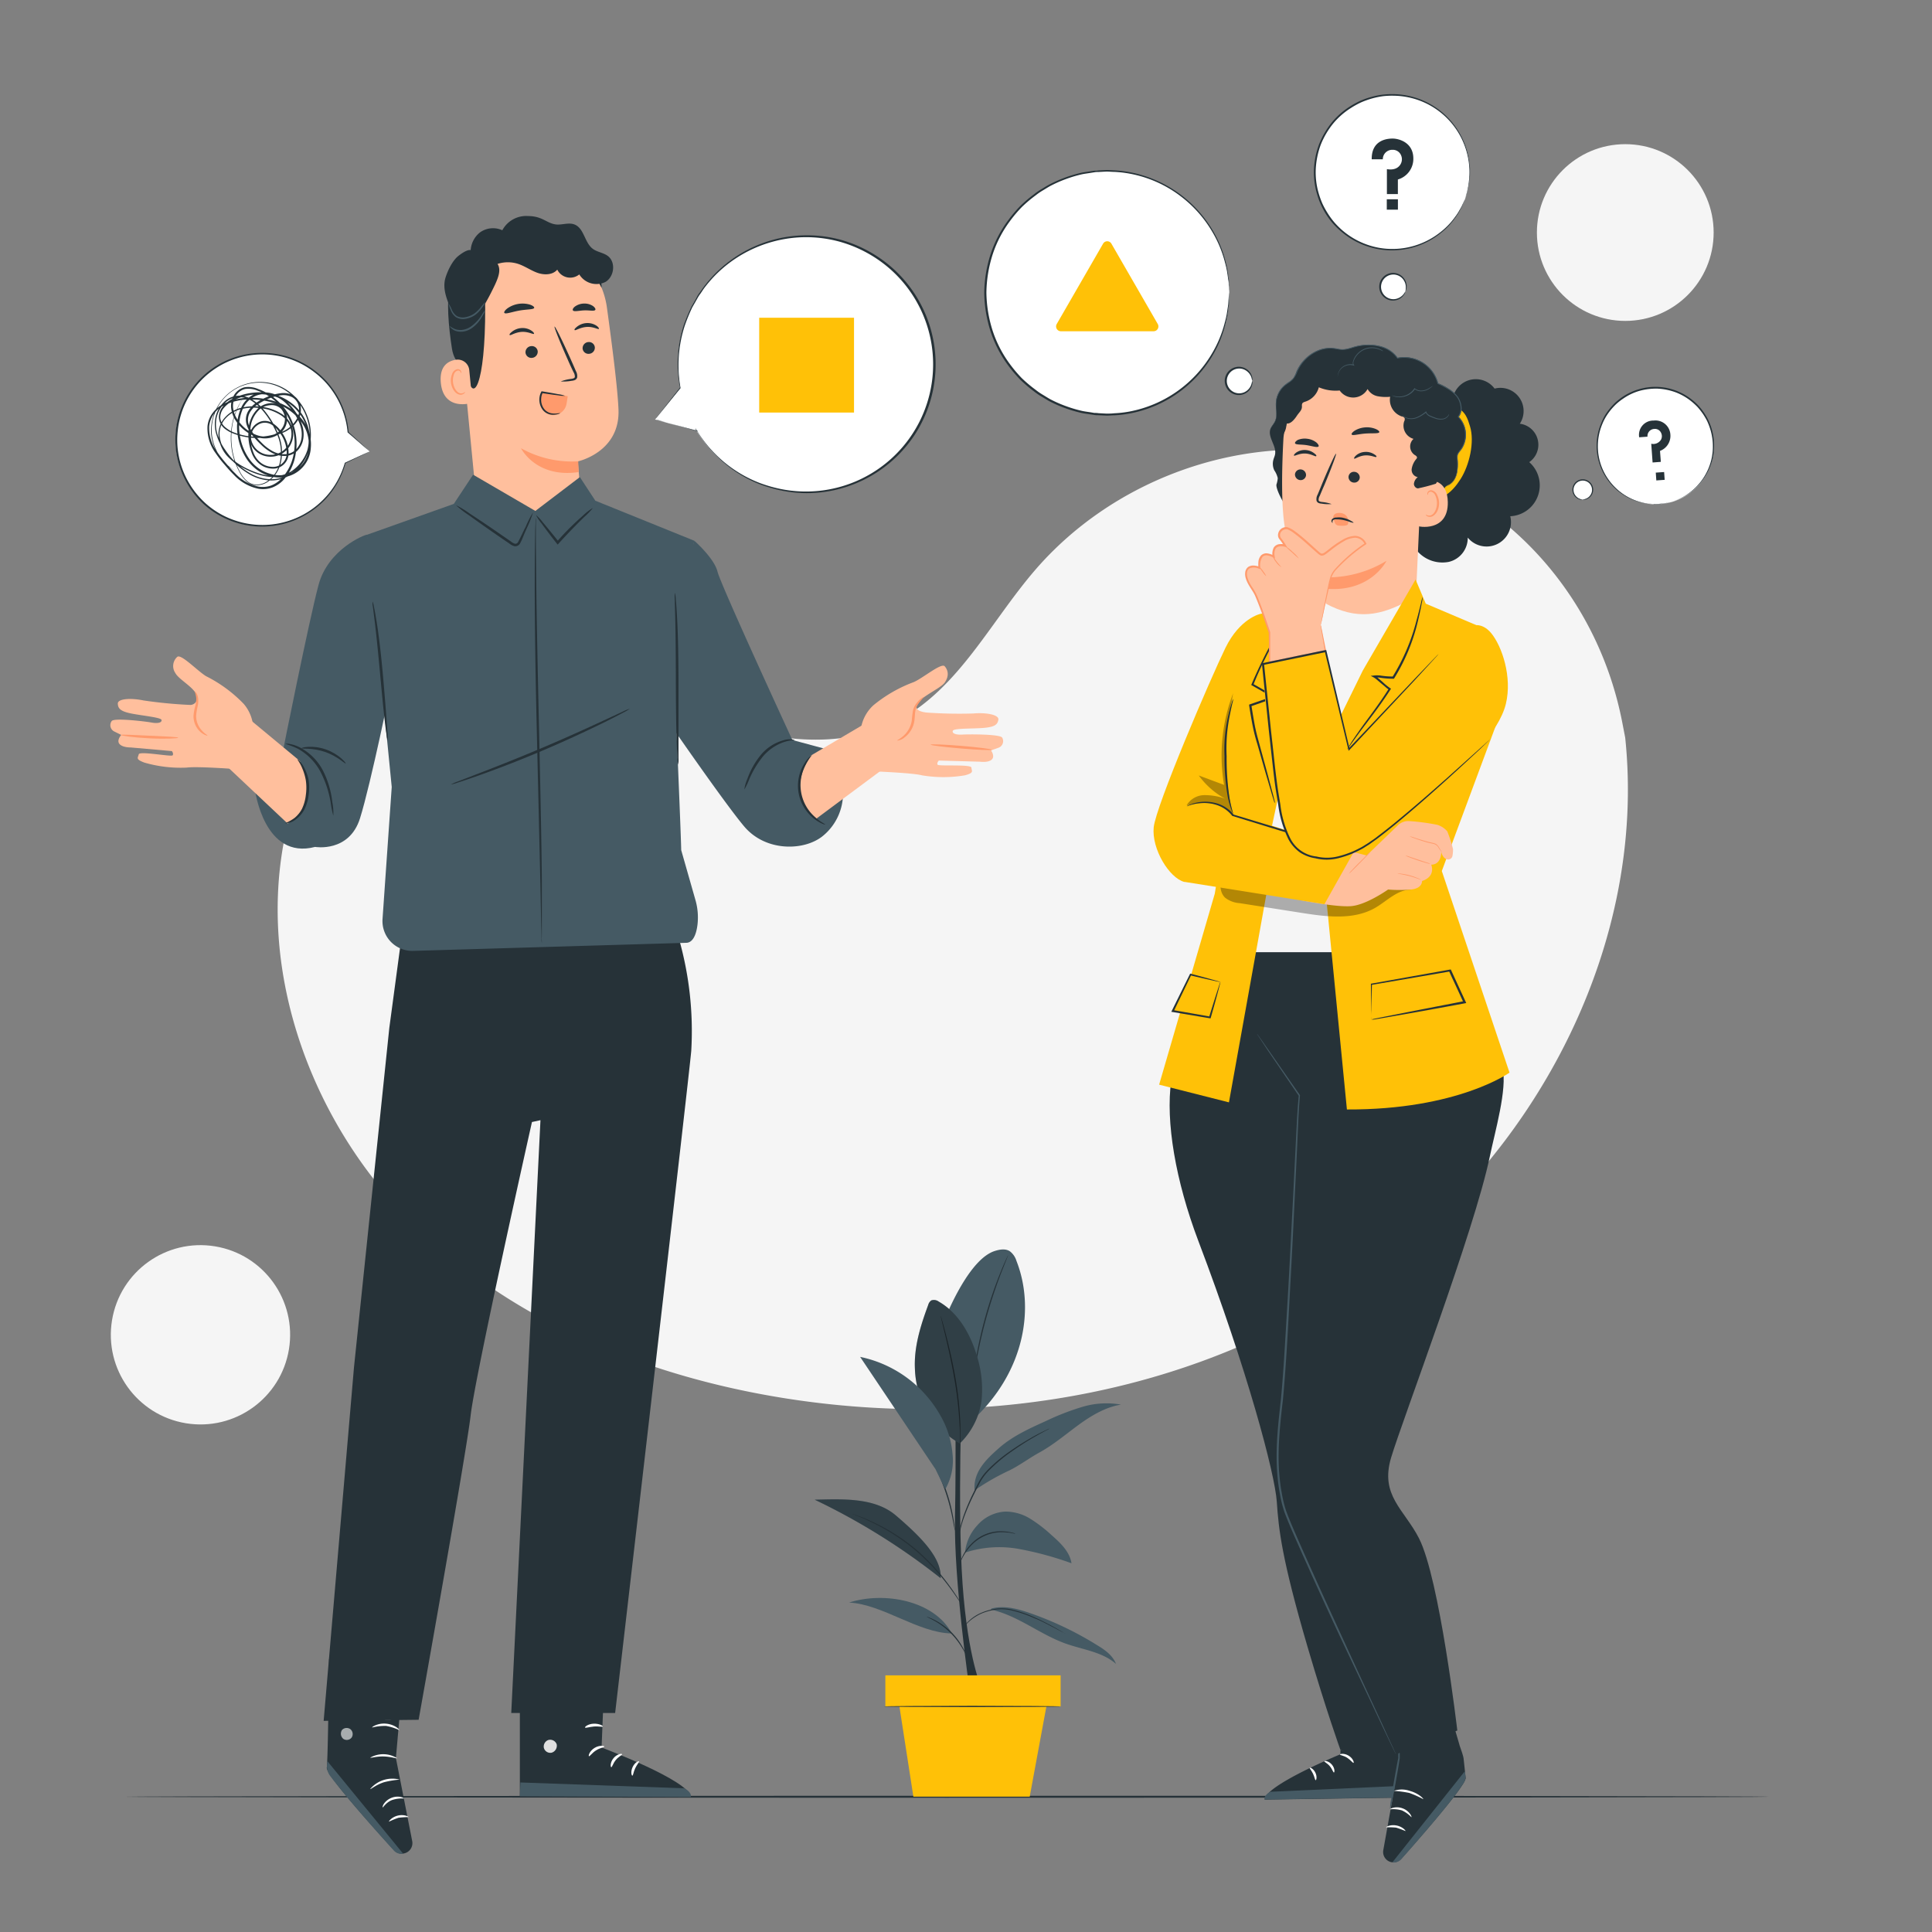 <svg xmlns="http://www.w3.org/2000/svg" viewBox="0 0 500 500"><rect x="0" y="0" width="500" height="500" fill="#808080" stroke="none"/><g id="freepik--background-simple--inject-123"><path d="M420.6,190.89l-.73-3.77c-6.09-31.77-28.73-58-59.42-67.21a84,84,0,0,0-12.06-2.68c-29.43-4.3-60.82,7.5-80.46,30.25-11.55,13.38-19.81,30.66-35.36,38.91-20.25,10.74-44.68,2.23-65.75-6.35s-45.54-17-65.74-6.21C88.43,180.61,80.27,193.9,76,207.67c-11.38,36.47,1.65,77.7,27.44,105.37S166,356,203.26,361.89c52.22,8.26,108.42-1.47,151.63-32.7S426.16,244,420.6,190.89Z" style="fill:#f5f5f5"></path><circle cx="420.62" cy="60.18" r="22.87" style="fill:#f5f5f5"></circle><circle cx="51.88" cy="345.42" r="23.2" transform="translate(-297.38 340.76) rotate(-80.69)" style="fill:#f5f5f5"></circle></g><g id="freepik--Floor--inject-123"><path d="M457.81,465c0,.14-95.28.26-212.8.26S32.19,465.11,32.19,465s95.26-.26,212.82-.26S457.81,464.83,457.81,465Z" style="fill:#263238"></path></g><g id="freepik--Plant--inject-123"><path d="M250.89,437.06s-4.08-28.08-3.74-44.42,0-34.72,0-34.72H249s-1.27,32.43.11,52,5,27.15,5,27.15h-3.27" style="fill:#263238"></path><path d="M263.06,326.33a4.91,4.91,0,0,0-1.72-2.51c-1.19-.76-2.75-.45-4.09,0-5.68,2-10.73,12.61-13,18.19l7.55,25.43C265.4,354.83,267.76,338.25,263.06,326.33Z" style="fill:#455a64"></path><path d="M260.9,324.85a1.17,1.17,0,0,1-.11.33c-.09.24-.22.55-.37.92-.33.81-.79,2-1.35,3.41-1.11,2.89-2.52,6.93-3.79,11.48s-2.13,8.74-2.67,11.79c-.26,1.53-.47,2.76-.6,3.62-.06.4-.11.73-.16,1a2.07,2.07,0,0,1-.07.34,1.33,1.33,0,0,1,0-.35c0-.26.06-.59.1-1,.1-.86.27-2.1.51-3.63a108.12,108.12,0,0,1,6.47-23.32c.58-1.43,1.08-2.59,1.44-3.37.18-.37.32-.67.43-.91A1.49,1.49,0,0,1,260.9,324.85Z" style="fill:#263238"></path><path d="M248.42,373.57a23,23,0,0,1-11.64-19.34c-.27-5.64,1.47-11.18,3.43-16.48a2.11,2.11,0,0,1,.8-1.2,2.07,2.07,0,0,1,1.93.3c5.14,2.93,8.26,8.51,9.92,14.19A28.71,28.71,0,0,1,254,362.71a19.32,19.32,0,0,1-5.6,10.86" style="fill:#455a64"></path><path d="M248.42,373.57a1.44,1.44,0,0,1,0-.34c0-.25,0-.58,0-1,0-.85,0-2.08-.1-3.59A97,97,0,0,0,247,356.92c-.78-4.56-1.73-8.64-2.43-11.59-.35-1.44-.63-2.62-.84-3.49l-.22-.95a1.45,1.45,0,0,1-.06-.34,1.72,1.72,0,0,1,.12.32l.27.94c.24.82.56,2,.94,3.47.76,2.94,1.74,7,2.53,11.59a86.52,86.52,0,0,1,1.23,11.79c0,1.52,0,2.75,0,3.6,0,.39,0,.72,0,1A1.73,1.73,0,0,1,248.42,373.57Z" style="fill:#263238"></path><g style="opacity:0.3"><path d="M248.42,373.57a23,23,0,0,1-11.64-19.34c-.27-5.64,1.47-11.18,3.43-16.48a2.11,2.11,0,0,1,.8-1.2,2.07,2.07,0,0,1,1.93.3c5.14,2.93,8.26,8.51,9.92,14.19A28.71,28.71,0,0,1,254,362.71a19.32,19.32,0,0,1-5.6,10.86"></path></g><path d="M256.4,416.54c7,1.53,12.7,6.44,19.42,8.83,4.45,1.58,9.48,2.14,13,5.25C288,428.47,286,427,284,425.81a86.17,86.17,0,0,0-17.6-8.4c-3.16-1.09-6.59-2-9.81-1.11" style="fill:#455a64"></path><path d="M246.33,422.74c-8.72-.14-17.9-7.56-26.58-8,9.08-2.93,22.09-.53,26.58,8" style="fill:#455a64"></path><path d="M249.74,401.82a28.4,28.4,0,0,1,13.95-.95,85.09,85.09,0,0,1,13.61,3.7c-.45-3-2.9-5.3-5.2-7.32a36.45,36.45,0,0,0-5.47-4.2,12.21,12.21,0,0,0-6.55-1.85,10.37,10.37,0,0,0-7.24,3.65,12,12,0,0,0-3.1,7" style="fill:#455a64"></path><path d="M231.84,392.19c-5.49-4.69-13.81-4.23-21-4.07a171.52,171.52,0,0,1,32.6,20.32C243.72,403.34,238.78,398.11,231.84,392.19Z" style="fill:#455a64"></path><g style="opacity:0.3"><path d="M231.84,392.19c-5.49-4.69-13.81-4.23-21-4.07a171.52,171.52,0,0,1,32.6,20.32C243.72,403.34,238.78,398.11,231.84,392.19Z"></path></g><path d="M252.21,385.72a60.9,60.9,0,0,1,8.45-4.91c2.89-1.31,5.58-3.4,8.37-4.92,3.62-2,6.76-4.68,10.08-7.11s7-4.62,11-5.27a21.68,21.68,0,0,0-10,.59,65,65,0,0,0-9.45,3.67c-4.28,1.93-8.64,3.91-12.14,7s-6.67,6.23-6.3,10.91" style="fill:#455a64"></path><path d="M275.66,422.74a1,1,0,0,1-.27-.12l-.76-.39c-.66-.35-1.6-.87-2.79-1.47q-.88-.47-1.95-1c-.7-.35-1.46-.69-2.26-1a32.46,32.46,0,0,0-5.37-1.87,11.49,11.49,0,0,0-5.6-.14,15.34,15.34,0,0,0-2.37.71,12.16,12.16,0,0,0-1.91,1,12.48,12.48,0,0,0-2.41,2c-.5.55-.75.88-.77.86s0-.09.16-.26.28-.39.52-.68a11.74,11.74,0,0,1,2.38-2.09,11.26,11.26,0,0,1,1.93-1,14.8,14.8,0,0,1,2.41-.75,11.64,11.64,0,0,1,5.73.12,31.12,31.12,0,0,1,5.41,1.91c.81.35,1.57.71,2.27,1.07s1.35.68,1.93,1c1.18.62,2.11,1.17,2.75,1.55l.73.45C275.58,422.67,275.67,422.73,275.66,422.74Z" style="fill:#263238"></path><path d="M239.83,418.42a2.15,2.15,0,0,1,.55.16,14.07,14.07,0,0,1,1.42.62,17.22,17.22,0,0,1,7.28,7,11.25,11.25,0,0,1,.68,1.39,2.38,2.38,0,0,1,.18.54c-.05,0-.38-.71-1.05-1.82a19.28,19.28,0,0,0-7.2-6.92C240.56,418.77,239.81,418.47,239.83,418.42Z" style="fill:#263238"></path><path d="M220.53,391.75l.37.11,1,.37,1.65.61c.64.24,1.34.59,2.13.94A50.7,50.7,0,0,1,237.09,401a54.57,54.57,0,0,1,5.29,5.21,60.5,60.5,0,0,1,3.76,4.76c1,1.41,1.75,2.59,2.27,3.4.24.39.44.7.6.94a2.21,2.21,0,0,1,.19.33s-.09-.09-.25-.3-.37-.5-.64-.9c-.55-.79-1.33-1.95-2.35-3.34s-2.29-3-3.79-4.7a60.58,60.58,0,0,0-5.28-5.17A53.79,53.79,0,0,0,225.64,394c-.78-.36-1.47-.72-2.11-1l-1.62-.65-1-.43A2,2,0,0,1,220.53,391.75Z" style="fill:#263238"></path><path d="M262.83,396.92a3.88,3.88,0,0,1-.7-.09l-.8-.15c-.31-.06-.67-.06-1.07-.1a10.85,10.85,0,0,0-8.72,3.2,12.61,12.61,0,0,0-1.75,2.17,16.91,16.91,0,0,0-1.2,2.29,2.47,2.47,0,0,1,.17-.68,10.05,10.05,0,0,1,.84-1.72,11.26,11.26,0,0,1,1.74-2.26,10.55,10.55,0,0,1,8.94-3.22,9.39,9.39,0,0,1,1.08.15l.8.2A2.59,2.59,0,0,1,262.83,396.92Z" style="fill:#263238"></path><path d="M271.6,369.72l-.33.21-1,.52c-.84.46-2.06,1.13-3.54,2s-3.21,2-5.05,3.29a41.62,41.62,0,0,0-5.64,4.73,14.36,14.36,0,0,0-2.31,3c-.57,1.09-1.12,2.15-1.62,3.17a56.88,56.88,0,0,0-2.42,5.52,30.69,30.69,0,0,0-1.18,3.88c-.23.94-.31,1.46-.34,1.46a1.62,1.62,0,0,1,0-.39c0-.25.08-.62.18-1.09a28.11,28.11,0,0,1,1.09-3.94,52.54,52.54,0,0,1,2.37-5.56c.5-1,1-2.09,1.61-3.19a14.32,14.32,0,0,1,2.35-3.07,40.53,40.53,0,0,1,5.7-4.74c1.86-1.32,3.62-2.38,5.11-3.25s2.73-1.49,3.6-1.91l1-.48A1.5,1.5,0,0,1,271.6,369.72Z" style="fill:#263238"></path><path d="M247.14,396.13a3.79,3.79,0,0,1-.17-.73c-.11-.54-.23-1.22-.39-2a51.82,51.82,0,0,0-4.14-12.82c-.33-.74-.62-1.37-.85-1.87a4.17,4.17,0,0,1-.28-.7,3.2,3.2,0,0,1,.39.65c.23.43.56,1.05.94,1.83a42.93,42.93,0,0,1,4.16,12.87c.14.86.24,1.55.29,2A3.82,3.82,0,0,1,247.14,396.13Z" style="fill:#263238"></path><path d="M246.51,376.29a23.59,23.59,0,0,0-2.84-9.42,31.08,31.08,0,0,0-21.07-15.71l19.51,29.07,2.52,5.19A14.89,14.89,0,0,0,246.51,376.29Z" style="fill:#455a64"></path><rect x="229.13" y="433.58" width="45.36" height="8.04" style="fill:#FFC107"></rect><polygon points="232.52 440.03 236.38 464.97 266.49 464.97 271.1 440.03 232.52 440.03" style="fill:#FFC107"></polygon><path d="M274.46,441.63c0,.09-10.23.16-22.85.16s-22.85-.07-22.85-.16,10.23-.16,22.85-.16S274.46,441.54,274.46,441.63Z" style="fill:#263238"></path></g><g id="freepik--speech-bubbles-2--inject-123"><circle cx="286.56" cy="75.75" r="31.58" transform="translate(-6.84 117.81) rotate(-22.96)" style="fill:#fff"></circle><path d="M318.15,75.75s0-.18-.06-.51,0-.86-.1-1.5c0-.33,0-.7-.07-1.11s-.13-.84-.2-1.31a21.9,21.9,0,0,0-.66-3.26,30.14,30.14,0,0,0-3.5-8.37,31.56,31.56,0,0,0-8-8.9,31,31,0,0,0-13.21-5.85,28.38,28.38,0,0,0-4-.46c-.68,0-1.36-.09-2.05-.08l-2.07.11c-.35,0-.7,0-1,.07l-1,.16c-.7.12-1.41.2-2.11.34a33.21,33.21,0,0,0-4.18,1.23,32.79,32.79,0,0,0-4.09,1.8c-.66.36-1.29.77-1.95,1.16A16.32,16.32,0,0,0,268,50.58a33.56,33.56,0,0,0-3.55,3,34.62,34.62,0,0,0-3.07,3.63,30.14,30.14,0,0,0-4.48,8.63,33.62,33.62,0,0,0-1.62,9.88,33.74,33.74,0,0,0,1.62,9.89,30.37,30.37,0,0,0,4.47,8.63,34.81,34.81,0,0,0,3.07,3.63,35,35,0,0,0,3.56,3,16.24,16.24,0,0,0,1.89,1.3c.65.39,1.29.81,1.95,1.17a32.72,32.72,0,0,0,4.09,1.79,33.21,33.21,0,0,0,4.18,1.23c.7.15,1.41.23,2.11.34l1,.17c.35,0,.7,0,1,.06l2.08.11c.68,0,1.36,0,2-.08a28.7,28.7,0,0,0,4-.45,31.62,31.62,0,0,0,21.2-14.76,30.14,30.14,0,0,0,3.5-8.37,22,22,0,0,0,.66-3.25c.07-.48.16-.92.2-1.32s.05-.77.07-1.1c.05-.65.08-1.14.1-1.5s.06-.51.06-.51,0,.17,0,.51,0,.86,0,1.5c0,.34,0,.71-.05,1.11s-.11.85-.17,1.33a23.16,23.16,0,0,1-.62,3.28A30.07,30.07,0,0,1,313.81,92a31.71,31.71,0,0,1-21.38,15,29.25,29.25,0,0,1-4,.48c-.68,0-1.37.09-2.07.08l-2.1-.1c-.36,0-.71,0-1.07-.07l-1.06-.16c-.71-.11-1.43-.19-2.14-.34a33.57,33.57,0,0,1-4.25-1.24,32.81,32.81,0,0,1-4.15-1.81c-.67-.37-1.32-.79-2-1.18a17.8,17.8,0,0,1-1.93-1.32,36,36,0,0,1-3.61-3.07,34.83,34.83,0,0,1-3.13-3.69,30.84,30.84,0,0,1-4.55-8.77,34.12,34.12,0,0,1-1.65-10.05,34.05,34.05,0,0,1,1.65-10,30.62,30.62,0,0,1,4.56-8.77,34.74,34.74,0,0,1,3.12-3.69,35.65,35.65,0,0,1,3.61-3.06,15.33,15.33,0,0,1,1.93-1.32c.66-.4,1.31-.82,2-1.18a34.64,34.64,0,0,1,8.4-3.06c.71-.14,1.43-.22,2.14-.34l1.06-.16c.36,0,.71,0,1.07-.07l2.1-.1c.7,0,1.39.06,2.07.08a30.88,30.88,0,0,1,4,.48,31.85,31.85,0,0,1,21.38,15A30.37,30.37,0,0,1,317.26,68a23.43,23.43,0,0,1,.62,3.28c.06.48.14.92.17,1.33s0,.78.05,1.11c0,.64,0,1.14,0,1.5S318.15,75.75,318.15,75.75Z" style="fill:#263238"></path><circle cx="320.65" cy="98.54" r="3.43" style="fill:#fff"></circle><path d="M324.08,98.54a7.9,7.9,0,0,1-.2-.82A3.48,3.48,0,0,0,322.61,96a3.21,3.21,0,1,0,0,5.17,3.48,3.48,0,0,0,1.27-1.77,7.22,7.22,0,0,1,.2-.81,1.56,1.56,0,0,1,0,.86,3.41,3.41,0,0,1-1.23,2,3.62,3.62,0,0,1-3.45.58,3.66,3.66,0,0,1,0-6.9,3.62,3.62,0,0,1,3.45.57,3.41,3.41,0,0,1,1.23,2A1.6,1.6,0,0,1,324.08,98.54Z" style="fill:#263238"></path><path d="M286.56,85.73h-12a1.25,1.25,0,0,1-1.08-1.87l6-10.4,6-10.4a1.24,1.24,0,0,1,2.15,0l6,10.4,6,10.4a1.25,1.25,0,0,1-1.07,1.87Z" style="fill:#FFC107"></path><ellipse cx="360.35" cy="44.59" rx="20.07" ry="20.02" transform="translate(13.02 150.41) rotate(-24)" style="fill:#fff"></ellipse><path d="M379.07,51.76a1.44,1.44,0,0,1,.08-.32c.06-.23.16-.53.27-.91.06-.2.13-.43.21-.67s.11-.53.17-.83a14.46,14.46,0,0,0,.35-2.08A19,19,0,0,0,380,41.2,19.86,19.86,0,0,0,360.7,24.77a20.63,20.63,0,0,0-2.82.13,21.57,21.57,0,0,0-2.83.59,22.63,22.63,0,0,0-2.79,1,21.81,21.81,0,0,0-2.63,1.45A19.18,19.18,0,0,0,345,32a21,21,0,0,0-3.2,5.47,21.35,21.35,0,0,0-1.28,6.21,19.27,19.27,0,0,0,.69,6.12,23.26,23.26,0,0,0,1,2.84,21.58,21.58,0,0,0,1.42,2.59,19.94,19.94,0,0,0,1.71,2.33,21,21,0,0,0,2,2,20,20,0,0,0,9.42,4.55,20,20,0,0,0,15.89-3.92,19,19,0,0,0,4-4.15,13.13,13.13,0,0,0,1.13-1.77c.16-.27.31-.51.43-.73l.29-.64.4-.86c.1-.2.15-.3.16-.29s0,.1-.11.3l-.37.89-.27.65c-.12.23-.26.47-.41.74a13.66,13.66,0,0,1-1.11,1.81,19,19,0,0,1-4,4.25,20.13,20.13,0,0,1-25.74-.52,20.65,20.65,0,0,1-2.06-2,19.84,19.84,0,0,1-4.22-7.93,19.73,19.73,0,0,1-.72-6.25,21.6,21.6,0,0,1,1.32-6.35,21.85,21.85,0,0,1,3.26-5.6,19.61,19.61,0,0,1,4.71-4.17,22.92,22.92,0,0,1,2.7-1.48,21.81,21.81,0,0,1,2.84-1,19.62,19.62,0,0,1,2.9-.59,21.53,21.53,0,0,1,2.88-.14,20.16,20.16,0,0,1,19.5,16.81,18.82,18.82,0,0,1,.11,5.81,14.24,14.24,0,0,1-.39,2.09c-.07.3-.12.58-.19.83s-.16.46-.23.66c-.14.38-.24.68-.32.91A2.85,2.85,0,0,1,379.07,51.76Z" style="fill:#263238"></path><path d="M363.85,75a3.39,3.39,0,1,1-1.9-3.87A3.4,3.4,0,0,1,363.85,75Z" style="fill:#fff"></path><path d="M363.71,75.43s.07-.29.11-.82a3.35,3.35,0,0,0-.53-2.09,3.19,3.19,0,1,0-1.83,4.79,3.46,3.46,0,0,0,1.79-1.19c.32-.42.43-.7.46-.69a1.7,1.7,0,0,1-.32.79,3.35,3.35,0,0,1-1.84,1.4,3.52,3.52,0,0,1-3.35-.69,3.58,3.58,0,0,1,2.42-6.3,3.52,3.52,0,0,1,2.94,1.73,3.38,3.38,0,0,1,.44,2.27A1.63,1.63,0,0,1,363.71,75.43Z" style="fill:#263238"></path><path d="M355,41.22h2.87a2.44,2.44,0,0,1,2.51-2.45,2.31,2.31,0,0,1,2.24,1.48,2.54,2.54,0,0,1-.2,2.32c-.49.81-1.55,1.54-3.49,1.2v6.46h2.84V46.45a5.55,5.55,0,0,0,4-5.42c0-4.19-3.76-5.17-5.37-5.17C359.11,35.86,354.92,36.16,355,41.22Z" style="fill:#263238"></path><rect x="358.9" y="51.57" width="2.88" height="2.69" style="fill:#263238"></rect><ellipse cx="428.43" cy="115.42" rx="15.04" ry="15.08" transform="translate(35.45 321.44) rotate(-42.74)" style="fill:#fff"></ellipse><path d="M427.84,130.47l.24,0,.72,0,.52,0c.2,0,.41,0,.63-.07a9.47,9.47,0,0,0,1.57-.26,14.24,14.24,0,0,0,4-1.51,15.1,15.1,0,0,0,7.41-9.82,15.07,15.07,0,0,0-.35-7.85,16.59,16.59,0,0,0-.78-2,16.93,16.93,0,0,0-1.1-1.87,19,19,0,0,0-1.37-1.74,17.31,17.31,0,0,0-1.67-1.53,14.77,14.77,0,0,0-4-2.29,15.9,15.9,0,0,0-4.67-.95,16.17,16.17,0,0,0-4.72.58,14.39,14.39,0,0,0-4.19,2,15.16,15.16,0,0,0-1.78,1.39,15.84,15.84,0,0,0-2.75,3.41,14.62,14.62,0,0,0-.93,1.91A14.87,14.87,0,0,0,416.2,124a15.13,15.13,0,0,0,4.08,4,14.81,14.81,0,0,0,3.92,1.83,13.58,13.58,0,0,0,1.53.38l.63.12.52,0,.71.08.25,0h-.25l-.72-.05-.52,0c-.2,0-.41-.07-.63-.11a10.21,10.21,0,0,1-1.56-.35,14.25,14.25,0,0,1-4-1.8,15,15,0,0,1-4.17-4,15.07,15.07,0,0,1-1.66-14.45,15.83,15.83,0,0,1,.94-2,16,16,0,0,1,1.27-1.82,18.45,18.45,0,0,1,1.53-1.67,19.4,19.4,0,0,1,1.82-1.43,15.13,15.13,0,0,1,4.28-2,15,15,0,0,1,9.61.38,15,15,0,0,1,4.1,2.34,13.93,13.93,0,0,1,3.1,3.35,15.36,15.36,0,0,1,1.12,1.91,16.22,16.22,0,0,1,.79,2,15.26,15.26,0,0,1,.33,8,15,15,0,0,1-3.12,6.26,14.7,14.7,0,0,1-4.47,3.66,13.93,13.93,0,0,1-4.11,1.48,10.38,10.38,0,0,1-1.58.23l-.63.06h-1.25Z" style="fill:#263238"></path><path d="M409.85,129.27a2.54,2.54,0,1,1,2.3-2.28A2.54,2.54,0,0,1,409.85,129.27Z" style="fill:#fff"></path><path d="M409.52,129.28s.23,0,.61-.12a2.46,2.46,0,0,0,1.36-.88,2.4,2.4,0,1,0-3.85-.15,2.56,2.56,0,0,0,1.28,1c.38.12.6.13.6.16a1.23,1.23,0,0,1-.63,0,2.57,2.57,0,0,1-1.45-1,2.68,2.68,0,0,1,2.29-4.24,2.72,2.72,0,0,1,2.46,1.89,2.64,2.64,0,0,1-.52,2.51,2.53,2.53,0,0,1-1.51.86A1.24,1.24,0,0,1,409.52,129.28Z" style="fill:#263238"></path><path d="M424.22,113.17l2.15-.16a1.83,1.83,0,0,1,1.74-2,1.73,1.73,0,0,1,1.77,1,1.93,1.93,0,0,1,0,1.75,2.33,2.33,0,0,1-2.54,1.08l.35,4.85,2.13-.16-.21-2.84a4.15,4.15,0,0,0,2.68-4.27,3.87,3.87,0,0,0-4.31-3.58A3.7,3.7,0,0,0,424.22,113.17Z" style="fill:#263238"></path><rect x="427.8" y="120.63" width="2.16" height="2.02" transform="matrix(1, -0.07, 0.07, 1, -7.73, 31.63)" style="fill:#263238"></rect></g><g id="freepik--speech-bubbles-1--inject-123"><path d="M169.52,108.58l6.5-8.17a33.21,33.21,0,1,1,4.26,11.12h0Z" style="fill:#fff"></path><path d="M169.52,108.58l.73.18,2.07.55,8,2.13-.14.14v0l-.24-.82.45.73A32.85,32.85,0,0,0,196.63,125a35.66,35.66,0,0,0,5.26,1.52,32.91,32.91,0,0,0,28.69-56.7,33.42,33.42,0,0,0-13.24-7.26,32.73,32.73,0,0,0-14.21-.71,33.32,33.32,0,0,0-12.3,4.75,32.72,32.72,0,0,0-8.74,8.18L181.27,76a8.66,8.66,0,0,0-.76,1.17c-.45.8-.9,1.58-1.34,2.35a45.37,45.37,0,0,0-1.95,4.75,33,33,0,0,0-1.09,16.17v0l0,0-4.87,6L170,108l-.45.54.39-.52,1.22-1.57c1.1-1.41,2.71-3.47,4.81-6.14l0,.08a33,33,0,0,1,1-16.32,45.2,45.2,0,0,1,2-4.8l1.35-2.39a8.68,8.68,0,0,1,.75-1.18l.83-1.17a33.45,33.45,0,0,1,35.7-12.47,34,34,0,0,1,13.45,7.37,33.41,33.41,0,0,1,5.58,43.24,33.54,33.54,0,0,1-22.66,14.55,33,33,0,0,1-12-.32,37.27,37.27,0,0,1-5.31-1.56,32.32,32.32,0,0,1-4.65-2.25,33.17,33.17,0,0,1-11.66-11.54l.2-.1v0l0,.2-.19-.06-8-2.28-2-.59Z" style="fill:#263238"></path><rect x="196.48" y="82.23" width="24.54" height="24.54" style="fill:#FFC107"></rect><path d="M95.68,116.84l-6.35,3a22.35,22.35,0,1,1,.74-8h0Z" style="fill:#fff"></path><path d="M95.68,116.84l-.39-.33-1.1-.94L90,111.93l.19-.06h0a.11.11,0,0,1-.13.09.12.12,0,0,1-.1-.1,22.16,22.16,0,0,0-3.65-10.28,21.42,21.42,0,0,0-4.83-5.16A22,22,0,0,0,46,111.49,21.8,21.8,0,0,0,47.44,122a22.41,22.41,0,0,0,5.79,8.29,21.9,21.9,0,0,0,8.33,4.64,22.17,22.17,0,0,0,27.67-15.11.13.13,0,0,1,.06-.07L94,117.58l1.24-.55.44-.19-.38.2-1.19.58-4.73,2.3.06-.07A22.27,22.27,0,0,1,84,129.43a22.56,22.56,0,0,1-31.1,1.21A22.91,22.91,0,0,1,47,122.17a22.52,22.52,0,0,1,9.55-27.82,22.63,22.63,0,0,1,18.05-2,22.32,22.32,0,0,1,7.17,3.8,21.85,21.85,0,0,1,4.87,5.28,22.39,22.39,0,0,1,3.59,10.45H90a.11.11,0,0,1,.13-.09.08.08,0,0,1,.06,0l4.16,3.8c.44.41.78.73,1,1A3.16,3.16,0,0,1,95.68,116.84Z" style="fill:#263238"></path><path d="M61.77,122.29l-.34-.16c-.22-.1-.55-.28-1-.53a12.15,12.15,0,0,1-3.21-2.91,12.3,12.3,0,0,1-2.59-6.5A12.66,12.66,0,0,1,74.89,101.4a13.94,13.94,0,0,1,4.51,5.91,13.53,13.53,0,0,1,.78,7.92,10.8,10.8,0,0,1-4.65,7,8.6,8.6,0,0,1-4.3,1.24,13.58,13.58,0,0,1-4.54-.73,24,24,0,0,1-4.31-1.93,14.05,14.05,0,0,1-3.77-3,8.9,8.9,0,0,1-2-4.51,6.43,6.43,0,0,1,1.28-4.88,8.27,8.27,0,0,1,4.33-2.83,13.65,13.65,0,0,1,5.29-.33,12.41,12.41,0,0,1,5.13,1.7,6.49,6.49,0,0,1,3.16,4.45,5.84,5.84,0,0,1-7.3,6.58,5.37,5.37,0,0,1-3.9-4.16,4.32,4.32,0,0,1,3-4.78,3.78,3.78,0,0,1,3,.49,7.57,7.57,0,0,1,2.18,2.15,9.21,9.21,0,0,1,1.91,5.77,4,4,0,0,1-4.37,3.81,5.53,5.53,0,0,1-3-1.08,6.58,6.58,0,0,1-2-2.52,13.22,13.22,0,0,1-1-6.28A8,8,0,0,1,67,105.5a5.53,5.53,0,0,1,3.11-1.17,4,4,0,0,1,3.12,1.2,4.6,4.6,0,0,1-.34,6.26,6.42,6.42,0,0,1-6.43,1.31A10.63,10.63,0,0,1,61.1,109a7.58,7.58,0,0,1-1.26-3.22,5.39,5.39,0,0,1,.68-3.42,4.39,4.39,0,0,1,2.79-2.14,6.47,6.47,0,0,1,3.49.45,15.15,15.15,0,0,1,9.34,9.87,15.36,15.36,0,0,1,.36,7.07,13.06,13.06,0,0,1-3,6.45,7.9,7.9,0,0,1-3,2.09,7,7,0,0,1-3.65.33,11.93,11.93,0,0,1-6.3-3.57c-.87-.85-1.67-1.77-2.45-2.68a30.19,30.19,0,0,1-2.25-2.89,10.82,10.82,0,0,1-2.15-7,6.71,6.71,0,0,1,1.36-3.5,8.07,8.07,0,0,1,2.91-2.38,15.34,15.34,0,0,1,7.3-1.51,20.31,20.31,0,0,1,7.31,1.42,13.65,13.65,0,0,1,5.86,4.51,10.18,10.18,0,0,1,2,7,8.14,8.14,0,0,1-10.71,7.28,9.94,9.94,0,0,1-3.28-1.61,11.56,11.56,0,0,1-2.51-2.62,15.24,15.24,0,0,1-2.48-6.7,12.28,12.28,0,0,1,1.09-7,7.2,7.2,0,0,1,2.35-2.7,6.23,6.23,0,0,1,3.41-1,8.83,8.83,0,0,1,6.31,2.82A15.5,15.5,0,0,1,76.76,107a13.07,13.07,0,0,1,1.48,3.14,7.54,7.54,0,0,1,.24,3.47,5.68,5.68,0,0,1-1.58,3.09A4.62,4.62,0,0,1,73.71,118a6.84,6.84,0,0,1-3.33-.81,12.22,12.22,0,0,1-2.71-2,24.93,24.93,0,0,1-2.28-2.43,8.19,8.19,0,0,1-1.6-3,4.45,4.45,0,0,1,.42-3.33,7.16,7.16,0,0,1,2.35-2.36,17.41,17.41,0,0,1,2.92-1.48,11.8,11.8,0,0,1,3.15-.82,5.35,5.35,0,0,1,3.23.55,4,4,0,0,1,1.9,2.65,5.38,5.38,0,0,1-.33,3.22,8.34,8.34,0,0,1-4.75,4,16.85,16.85,0,0,1-12.08.08A8.09,8.09,0,0,1,58,110.81a3.94,3.94,0,0,1-1.34-2.74,4.27,4.27,0,0,1,1-2.85,8.06,8.06,0,0,1,2.3-1.9,15,15,0,0,1,5.56-1.69,13.67,13.67,0,0,1,10.6,3.24,12.2,12.2,0,0,1,4.1,9.81,10.8,10.8,0,0,1-5.57,8.51,9.14,9.14,0,0,1-4.94,1.14A11.52,11.52,0,0,1,65,123a20.16,20.16,0,0,1-7-6.42,14.69,14.69,0,0,1-2-4.14,8.93,8.93,0,0,1-.22-4.47,7.74,7.74,0,0,1,2.07-3.82,5.65,5.65,0,0,1,3.82-1.75,6.61,6.61,0,0,1,3.91,1.2,12.83,12.83,0,0,1,2.89,2.7,23.22,23.22,0,0,1,3.72,6.47,12,12,0,0,1,.51,6.86,8.16,8.16,0,0,1-3.53,5.16,5.29,5.29,0,0,1-2.86.79,4,4,0,0,1-2.59-1.08,8.5,8.5,0,0,1-1.62-2.11l-.59-1.13L61,120.12a17.62,17.62,0,0,1-1.11-4.38,18.94,18.94,0,0,1,.41-7,18.21,18.21,0,0,1,1.56-4c.48-.85.76-1.27.76-1.27a2.64,2.64,0,0,1-.18.33c-.11.22-.32.53-.53,1a18.09,18.09,0,0,0-1.51,4,19,19,0,0,0-.36,7,18.1,18.1,0,0,0,1.12,4.33l.5,1.11c.19.37.38.74.58,1.11a8.28,8.28,0,0,0,1.6,2.06,3.83,3.83,0,0,0,2.46,1,5,5,0,0,0,2.73-.77,7.88,7.88,0,0,0,3.4-5,11.7,11.7,0,0,0-.51-6.71,23.3,23.3,0,0,0-3.69-6.38,13,13,0,0,0-2.84-2.63,6.23,6.23,0,0,0-3.73-1.14,5.33,5.33,0,0,0-3.6,1.67,7.46,7.46,0,0,0-2,3.66,8.67,8.67,0,0,0,.23,4.31,14.22,14.22,0,0,0,2,4,19.68,19.68,0,0,0,6.86,6.29,10.93,10.93,0,0,0,4.62,1.3,8.69,8.69,0,0,0,4.74-1.1,10.41,10.41,0,0,0,5.35-8.2,11.79,11.79,0,0,0-4-9.47,13.26,13.26,0,0,0-10.27-3.12,14.53,14.53,0,0,0-5.4,1.64A8,8,0,0,0,58,105.5a3.88,3.88,0,0,0-1,2.55,3.57,3.57,0,0,0,1.21,2.44A7.86,7.86,0,0,0,60.77,112a16.43,16.43,0,0,0,11.74-.09A7.8,7.8,0,0,0,77,108.07a4.84,4.84,0,0,0,.31-2.93,3.51,3.51,0,0,0-1.68-2.34,4.92,4.92,0,0,0-2.94-.49,11.6,11.6,0,0,0-3,.8,16.23,16.23,0,0,0-2.82,1.43,6.55,6.55,0,0,0-2.19,2.19,4,4,0,0,0-.37,3,7.7,7.7,0,0,0,1.5,2.78A27.7,27.7,0,0,0,68,114.87a11.64,11.64,0,0,0,2.61,1.92,6.19,6.19,0,0,0,3.08.75,4.17,4.17,0,0,0,2.87-1.17A5.29,5.29,0,0,0,78,113.54a7,7,0,0,0-.23-3.23,12.42,12.42,0,0,0-1.42-3,14.75,14.75,0,0,0-2.08-2.64A8.32,8.32,0,0,0,68.32,102a5.74,5.74,0,0,0-3.14,1A6.7,6.7,0,0,0,63,105.46a11.7,11.7,0,0,0-1,6.69,14.63,14.63,0,0,0,2.4,6.46,9.88,9.88,0,0,0,5.5,4,7.62,7.62,0,0,0,10-6.83,9.66,9.66,0,0,0-2-6.67,13.09,13.09,0,0,0-5.64-4.34,19.82,19.82,0,0,0-7.12-1.38,14.92,14.92,0,0,0-7,1.45,6.84,6.84,0,0,0-4,5.47A10.36,10.36,0,0,0,56.23,117a33.28,33.28,0,0,0,2.21,2.84c.79.91,1.57,1.82,2.42,2.65a11.37,11.37,0,0,0,6,3.43,6.51,6.51,0,0,0,3.39-.3,7.49,7.49,0,0,0,2.8-2A12.45,12.45,0,0,0,76,117.48a14.52,14.52,0,0,0-9.36-16.38,6,6,0,0,0-3.22-.43,3.91,3.91,0,0,0-2.46,1.9,5,5,0,0,0-.62,3.11,7,7,0,0,0,1.19,3,10.14,10.14,0,0,0,5,3.95,5.94,5.94,0,0,0,5.94-1.19,4.1,4.1,0,0,0,.32-5.58,3.43,3.43,0,0,0-2.74-1,5,5,0,0,0-2.83,1.06,7.52,7.52,0,0,0-2.43,5.5,12.66,12.66,0,0,0,.94,6.05,6.13,6.13,0,0,0,1.83,2.34,5.09,5.09,0,0,0,2.75,1,3.52,3.52,0,0,0,3.89-3.39,8.82,8.82,0,0,0-1.83-5.47,7.3,7.3,0,0,0-2-2,3.34,3.34,0,0,0-2.67-.44A3.88,3.88,0,0,0,65,113.72a5,5,0,0,0,3.58,3.82,5.43,5.43,0,0,0,6.78-6.1,6.09,6.09,0,0,0-3-4.18,12.18,12.18,0,0,0-5-1.64,13.18,13.18,0,0,0-5.13.31,8,8,0,0,0-4.14,2.69,6,6,0,0,0-1.2,4.59,8.46,8.46,0,0,0,2,4.33,13.54,13.54,0,0,0,3.66,3,23.45,23.45,0,0,0,4.23,1.9,13.32,13.32,0,0,0,4.43.73A8.26,8.26,0,0,0,75.36,122a10.48,10.48,0,0,0,4.51-6.78,13.22,13.22,0,0,0-.74-7.75,13.83,13.83,0,0,0-4.4-5.81,12.33,12.33,0,0,0-19.91,10.57,12.49,12.49,0,0,0,5.67,9.37,10.34,10.34,0,0,0,1,.56Z" style="fill:#263238"></path></g><g id="freepik--character-2--inject-123"><path d="M363.56,126.58a53.33,53.33,0,0,1,2.95-14.12,23.23,23.23,0,0,1,8.71-11.27l1,1a6.06,6.06,0,0,1,10.58-1.62,6,6,0,0,1,6.53,9.09,5.48,5.48,0,0,1,2.44,9.94,8,8,0,0,1-4.92,14,6.31,6.31,0,0,1-11,5.53,6.36,6.36,0,0,1-4.88,6.28,8.63,8.63,0,0,1-7.89-2.48,13.64,13.64,0,0,1-3.6-7.7A34.62,34.62,0,0,1,363.56,126.58Z" style="fill:#263238"></path><path d="M376.49,105.31c2.79.9,3.36,3.16,3.94,5,1.25,4.06-.15,10.06-2.42,13.65s-4.76,5.41-9,6q-.19-9.66-.41-19.33Z" style="fill:#FFC107"></path><path d="M378.06,116.4a6.69,6.69,0,0,0-.59-8.56c1.22-1.53.78-3.9-.46-5.43a13,13,0,0,0-4.87-3.21,9,9,0,0,0-10.5-6.58c-2.33-3.43-7.3-4-11.27-2.81a10.47,10.47,0,0,1-3,.65,16.63,16.63,0,0,1-2.2-.31c-4-.54-8.06,2.31-9.64,6.07a7.37,7.37,0,0,1-.86,1.76,10.81,10.81,0,0,1-2,1.6,6.45,6.45,0,0,0-2.48,4.77c-.06,1.57.44,3.24-.22,4.67-.33.72-.93,1.29-1.19,2-.75,2.16,1.64,4.36,1.2,6.6-.09.46-.3.89-.42,1.34a3.93,3.93,0,0,0,.24,2.78,5.88,5.88,0,0,1,.88,2,6.56,6.56,0,0,1-.33,1.63c-.27,1.34,2.61,6.5,3.77,7.23l34.55.31a6.47,6.47,0,0,0,5-5.56,2.29,2.29,0,0,1,.32-1.27,2.59,2.59,0,0,1,.94-.61c2.23-1.2,2.49-4.25,2.26-6.77a3.08,3.08,0,0,1,0-1A3.94,3.94,0,0,1,378.06,116.4Z" style="fill:#263238"></path><path d="M368.17,116.45a18.52,18.52,0,0,0-9.81-16.13,22.86,22.86,0,0,0-8.83-2.13,14,14,0,0,0-8.15,1.71c-1.9.45-8.88,6.84-9.24,13.77-.41,7.7-.59,17.12.38,22.86,2,11.53,10.83,12.9,10.83,12.9s-.83,19.17-.83,19.17l17,14,6.64-22.19Z" style="fill:#ffbf9d"></path><path d="M343.35,149.43a29.49,29.49,0,0,0,15.47-4.29s-4,8.19-15.6,7.23Z" style="fill:#ff9a6c"></path><path d="M366.42,127.42c0-.86,1-2.9,1.82-3,2.26-.38,6.35-.24,6.45,5.52.14,7.87-7.8,6.39-7.81,6.16S366.45,130.39,366.42,127.42Z" style="fill:#ffbf9d"></path><path d="M369,133.15s.14.09.37.19a1.34,1.34,0,0,0,1,0c.82-.31,1.5-1.65,1.51-3.07a4.61,4.61,0,0,0-.41-2,1.59,1.59,0,0,0-1.05-1,.71.71,0,0,0-.81.39c-.1.22,0,.38-.09.39s-.17-.13-.11-.45a.87.87,0,0,1,.3-.5,1.06,1.06,0,0,1,.76-.22,2,2,0,0,1,1.45,1.2,4.69,4.69,0,0,1,.51,2.19c0,1.59-.81,3.08-1.94,3.43a1.47,1.47,0,0,1-1.26-.18C369,133.34,369,133.16,369,133.15Z" style="fill:#ff9a6c"></path><path d="M330.45,112.5a20.89,20.89,0,0,1,2.77-8.09,16.74,16.74,0,0,1,3.55-4.74A18.8,18.8,0,0,1,341,97.1c3.94-1.87,8.34-3.45,12.6-2.49A21.7,21.7,0,0,1,360,97.55a24.19,24.19,0,0,1,4.36,3.15,17.71,17.71,0,0,1,2.83,3.77,24.22,24.22,0,0,1,3.51,10.6c.26,3.75,3.1,7.06.9,10.11a44.64,44.64,0,0,1-4.35,1.15c-.64.26-1.34-.43-1.33-1.12a2.49,2.49,0,0,1,1-1.73,1.91,1.91,0,0,1-1.58-2.09,5.22,5.22,0,0,1,1.21-2.62.65.65,0,0,0,.17-.34c0-.33-.33-.53-.62-.7a2.65,2.65,0,0,1-.28-4.15,3.56,3.56,0,0,1-2.43-4.51,1.13,1.13,0,0,0,.12-.87,1.08,1.08,0,0,0-.74-.43,4.53,4.53,0,0,1-3-5.09,11.12,11.12,0,0,1-3.26-.14,3.83,3.83,0,0,1-2.58-1.86,4.26,4.26,0,0,1-7.22.38,11.09,11.09,0,0,1-5.4-.83,5.29,5.29,0,0,1-3.44,3.7c-.32.1-.7.21-.85.51a1.25,1.25,0,0,0-.08.64c.06,1.1-.69,1.57-1.29,2.49s-1.67,2.28-2.73,2a4.58,4.58,0,0,1-2.46,4.25Z" style="fill:#263238"></path><path d="M328.82,111.06a2.83,2.83,0,0,1,.41-.85c.17-.26.4-.57.62-1a3.58,3.58,0,0,0,.43-1.48,11.91,11.91,0,0,0,0-2,8.41,8.41,0,0,1,0-2.34,6.68,6.68,0,0,1,1-2.49,7.13,7.13,0,0,1,1-1.12,9.84,9.84,0,0,1,1.24-.94,4.67,4.67,0,0,0,1.18-1,6.28,6.28,0,0,0,.74-1.49A10.5,10.5,0,0,1,340.31,91a9.6,9.6,0,0,1,1.89-.73,8.38,8.38,0,0,1,2.07-.25,9.43,9.43,0,0,1,1.06.07c.36,0,.7.12,1.05.18a5.17,5.17,0,0,0,2.11,0c.7-.15,1.39-.41,2.12-.6a13.83,13.83,0,0,1,4.53-.45,12.38,12.38,0,0,1,2.32.4,7.71,7.71,0,0,1,4,2.59l.3.38-.13,0a9.16,9.16,0,0,1,10.64,6.67l-.06-.08a25.88,25.88,0,0,1,2.77,1.44,8.08,8.08,0,0,1,2.27,2,5.38,5.38,0,0,1,1,2.71,3.72,3.72,0,0,1-.73,2.66v-.13a6.58,6.58,0,0,1,1.85,4,6.76,6.76,0,0,1-.79,3.92,5.88,5.88,0,0,1-.52.78,8.17,8.17,0,0,0-.53.71,1.6,1.6,0,0,0-.28.78,5.49,5.49,0,0,0,0,.81,12.76,12.76,0,0,1-.06,3,6,6,0,0,1-.75,2.28,3.82,3.82,0,0,1-1.22,1.29c-.4.27-.76.38-1,.53a1.12,1.12,0,0,0-.28.24.87.87,0,0,1,.27-.27c.19-.16.55-.27.94-.55a3.78,3.78,0,0,0,1.17-1.28,6,6,0,0,0,.72-2.25,13.15,13.15,0,0,0,0-3,4.71,4.71,0,0,1,0-.85,1.88,1.88,0,0,1,.29-.84c.16-.25.36-.48.54-.72a6.78,6.78,0,0,0,.5-.77,6.51,6.51,0,0,0,.75-3.82,6.39,6.39,0,0,0-1.81-3.91l-.06-.06.05-.07a3.49,3.49,0,0,0,.68-2.53,5.21,5.21,0,0,0-1-2.6,8,8,0,0,0-2.22-1.93,23.72,23.72,0,0,0-2.75-1.42l0,0v-.06a8.91,8.91,0,0,0-10.36-6.49l-.08,0,0-.06-.28-.38a7.61,7.61,0,0,0-3.87-2.5,11.64,11.64,0,0,0-2.26-.4,14.28,14.28,0,0,0-2.27,0,13,13,0,0,0-2.19.41c-.72.18-1.41.44-2.14.59a5.79,5.79,0,0,1-1.1.12,6.6,6.6,0,0,1-1.09-.11l-1-.18c-.34,0-.69-.08-1-.08a8.38,8.38,0,0,0-2,.25,8.73,8.73,0,0,0-1.85.7,10.25,10.25,0,0,0-3,2.32,10,10,0,0,0-1.86,3A6.65,6.65,0,0,1,334.8,98a4.79,4.79,0,0,1-1.23,1.07,9.73,9.73,0,0,0-1.22.92,6,6,0,0,0-.94,1.09,6.37,6.37,0,0,0-1,2.43,8.54,8.54,0,0,0-.06,2.3,11,11,0,0,1,0,2,3.63,3.63,0,0,1-.46,1.5c-.23.4-.47.7-.64,1a5.07,5.07,0,0,0-.35.6C328.85,111,328.82,111.06,328.82,111.06Z" style="fill:#455a64"></path><path d="M357.93,90.92s-.21-.12-.59-.3a5.16,5.16,0,0,0-1.73-.49,5,5,0,0,0-2.58.4,5.13,5.13,0,0,0-2.34,2.15,4,4,0,0,0-.38.89,1,1,0,0,0,.06.83l.19.27-.31-.09a3.25,3.25,0,0,0-2.44.31,3.11,3.11,0,0,0-1.32,1.47,3.47,3.47,0,0,0-.3,1.3c0,.31,0,.49,0,.49a.64.64,0,0,1,0-.12c0-.09,0-.21,0-.37a3.37,3.37,0,0,1,.24-1.36,3.2,3.2,0,0,1,1.36-1.58,3.46,3.46,0,0,1,2.6-.36l-.13.18a1.21,1.21,0,0,1-.1-1,4.36,4.36,0,0,1,.4-1,5.26,5.26,0,0,1,2.46-2.23,5,5,0,0,1,2.7-.37,5.11,5.11,0,0,1,1.74.57,4,4,0,0,1,.42.27C357.89,90.87,357.93,90.91,357.93,90.92Z" style="fill:#455a64"></path><path d="M370.78,99.86s-.09.11-.28.28a5.22,5.22,0,0,1-.88.63,3.73,3.73,0,0,1-1.57.48,2.84,2.84,0,0,1-2-.57l.18,0a3.71,3.71,0,0,0-.23.32l-.27.31a4.62,4.62,0,0,1-2,1.24,4.79,4.79,0,0,1-1.87.25,4,4,0,0,1-1.24-.27,2.12,2.12,0,0,1-.42-.21,7.29,7.29,0,0,0,1.67.32,5.09,5.09,0,0,0,1.79-.29,4.75,4.75,0,0,0,1.86-1.2l.25-.29c.07-.11.15-.21.22-.31l.07-.11.1.08a2.61,2.61,0,0,0,1.8.55,3.68,3.68,0,0,0,1.51-.41C370.35,100.22,370.75,99.82,370.78,99.86Z" style="fill:#455a64"></path><path d="M375,107.13s0,.05,0,.14a1.63,1.63,0,0,1-.17.39,2.12,2.12,0,0,1-1.27.85,4,4,0,0,1-2.25-.23,12.1,12.1,0,0,1-1.24-.48,2.17,2.17,0,0,1-1.1-1l-.05-.13.19.06a9,9,0,0,1-2.33,1.42,4.09,4.09,0,0,1-2.21.25,2.93,2.93,0,0,1-1.36-.61,1.92,1.92,0,0,1-.29-.29c-.06-.08-.09-.12-.08-.12s.14.13.42.33a3.09,3.09,0,0,0,1.34.52,3.92,3.92,0,0,0,2.1-.28,9.14,9.14,0,0,0,2.26-1.41l.12-.1.07.16,0,.1a1.9,1.9,0,0,0,1,.87c.4.2.82.34,1.21.49a4,4,0,0,0,2.15.27,2.1,2.1,0,0,0,1.22-.75C374.94,107.32,375,107.12,375,107.13Z" style="fill:#455a64"></path><path d="M349,123.38a1.45,1.45,0,0,0,1.35,1.51,1.4,1.4,0,0,0,1.55-1.26,1.47,1.47,0,0,0-1.36-1.52A1.39,1.39,0,0,0,349,123.38Z" style="fill:#263238"></path><path d="M335.14,122.73a1.47,1.47,0,0,0,1.36,1.52A1.39,1.39,0,0,0,338,123a1.45,1.45,0,0,0-1.35-1.51A1.41,1.41,0,0,0,335.14,122.73Z" style="fill:#263238"></path><path d="M334.88,117.9c.18.2,1.31-.58,2.87-.53s2.69.88,2.87.69-.09-.43-.58-.81a4,4,0,0,0-2.28-.79,3.86,3.86,0,0,0-2.3.66C335,117.47,334.79,117.81,334.88,117.9Z" style="fill:#263238"></path><path d="M350.46,118.68c.2.18,1.24-.71,2.81-.82s2.76.59,2.92.39-.13-.42-.66-.75a3.92,3.92,0,0,0-2.35-.54,3.83,3.83,0,0,0-2.22.89C350.51,118.25,350.37,118.6,350.46,118.68Z" style="fill:#263238"></path><path d="M344.62,130.45a10.22,10.22,0,0,0-2.53-.54c-.4-.06-.77-.15-.83-.43a2,2,0,0,1,.3-1.17c.41-1,.84-2,1.28-3,1.79-4.29,3.09-7.82,2.92-7.89s-1.76,3.35-3.54,7.63c-.43,1.06-.84,2.07-1.24,3a2.34,2.34,0,0,0-.25,1.57,1,1,0,0,0,.64.6,2.57,2.57,0,0,0,.67.12A10.06,10.06,0,0,0,344.62,130.45Z" style="fill:#263238"></path><path d="M347.05,132.78a2.2,2.2,0,0,1,1.51.87,2.29,2.29,0,0,1,.25,2.09c-.29.38-1.58.38-2.47.27a1.09,1.09,0,0,1-.89-.73l-.35-1a1.09,1.09,0,0,1,.68-1.41A2.83,2.83,0,0,1,347.05,132.78Z" style="fill:#ff9a6c"></path><path d="M349.81,112.44c.23.39,1.73-.11,3.57-.24s3.41.07,3.58-.35c.07-.2-.26-.54-.93-.83a6,6,0,0,0-2.78-.41,6,6,0,0,0-2.67.86C350,111.86,349.7,112.26,349.81,112.44Z" style="fill:#263238"></path><path d="M335.17,114.75c.26.4,1.55.23,3,.46s2.7.68,3.05.35c.16-.15,0-.54-.48-1a4.69,4.69,0,0,0-2.37-1,4.75,4.75,0,0,0-2.54.31C335.29,114.22,335.06,114.55,335.17,114.75Z" style="fill:#263238"></path><path d="M350.29,135.26c0,.06-.4,0-1-.2a10.87,10.87,0,0,0-2.17-.57,8.85,8.85,0,0,0-1.23-.08,1.3,1.3,0,0,0-.85.17.53.53,0,0,0-.2.47c0,.13.09.2.07.23s-.15,0-.26-.16a.72.72,0,0,1,.14-.81,1.55,1.55,0,0,1,1.09-.38,6.51,6.51,0,0,1,1.31,0,7,7,0,0,1,2.24.75C350,135,350.31,135.19,350.29,135.26Z" style="fill:#263238"></path><path d="M346.91,452.81V454s-19.46,8-19.63,11.74l38.79-.57-.72-12.9A22.2,22.2,0,0,1,346.91,452.81Z" style="fill:#263238"></path><path d="M366.07,465.13l-.17-3.1-37.12,1.68s-1.71.78-1.5,2Z" style="fill:#455a64"></path><path d="M346.78,454.07c0,.19,1,.26,1.9.86s1.45,1.38,1.62,1.3-.13-1.17-1.28-1.87S346.74,453.9,346.78,454.07Z" style="fill:#fff"></path><path d="M342.74,455.81c-.05.18.78.5,1.43,1.29s.86,1.63,1.05,1.62.29-1.08-.54-2.05S342.74,455.63,342.74,455.81Z" style="fill:#fff"></path><path d="M340.5,460.71c.17,0,.42-.91-.08-1.94s-1.4-1.43-1.47-1.27.47.71.87,1.56S340.31,460.7,340.5,460.71Z" style="fill:#fff"></path><path d="M374.64,441.11l-16.51,4.62,4.12,9.36L358,478.79a2.69,2.69,0,0,0,1.86,3.08,2.73,2.73,0,0,0,2.78-.8c3.65-4.08,17-19.19,16.67-21l-.53-4.93c-.11-1-1.1-3.45-1.1-3.67Z" style="fill:#263238"></path><path d="M360.32,482l18.8-23.64.1,1.08a3,3,0,0,1-.76,2.47c-1.48,2.38-5.68,7.78-15.77,19.2a2.73,2.73,0,0,1-2.37.89Z" style="fill:#455a64"></path><path d="M365.28,470.3a8.08,8.08,0,0,0-2.47-1.77,8.27,8.27,0,0,0-3.06-.28c0-.06.29-.29.89-.43A4.22,4.22,0,0,1,363,468a4.07,4.07,0,0,1,1.89,1.4C365.27,469.9,365.34,470.27,365.28,470.3Z" style="fill:#fff"></path><path d="M363.73,473.88a22.44,22.44,0,0,0-2.41-.89,21.3,21.3,0,0,0-2.58-.08c-.09-.13,1.12-.78,2.69-.47S363.86,473.8,363.73,473.88Z" style="fill:#fff"></path><path d="M368.34,465.62a26.83,26.83,0,0,0-3.62-1.61,28.18,28.18,0,0,0-4-.53,6.13,6.13,0,0,1,4.12,0C367.15,464.1,368.46,465.53,368.34,465.62Z" style="fill:#fff"></path><path d="M362.06,451.87a17.34,17.34,0,0,1,.19,3.19h0v0c-.21,1.38-.49,3.13-.83,5-.39,2.26-.78,4.3-1.08,5.76a11.73,11.73,0,0,1-.59,2.37,11.43,11.43,0,0,1,.25-2.43c.21-1.48.54-3.53.94-5.78.33-1.9.66-3.65.93-5v0A17.34,17.34,0,0,1,362.06,451.87Z" style="fill:#455a64"></path><path d="M385.56,299.31c1.3-6.29,4.59-17.64,3.3-22.87-3-12.12-8.29-19.13-15.51-34.52H368L316.52,241l-4.22,9.33c-4.67,12.59-7.87,20.11-9.18,29.32-1.52,10.6,1.14,26,7,41.48,12.72,33.49,19.82,60.27,20.31,67.49s1.26,14.67,7.94,37.51c4.89,16.67,8.5,26.65,8.5,26.65,5.07,2.86,10.45,3.63,15.34.85l14.94-5.77s-4.58-39.33-9.92-49.76c-3.85-7.51-10.14-11.08-7.21-20.87S381.56,318.58,385.56,299.31Z" style="fill:#263238"></path><path d="M325.31,267.55s.08.08.21.26l.57.79,2.17,3.1c1.91,2.73,4.67,6.71,8.17,11.73l0,.05v0c-.4,4.4-.55,9.5-.82,15.18s-.57,11.94-.89,18.66-.72,13.9-1.12,21.42-.83,15.39-1.58,23.48c-.79,6.73-1.48,13.34-.9,19.7a45.59,45.59,0,0,0,.64,4.69,29.93,29.93,0,0,0,1.11,4.48c1.06,2.86,2.3,5.62,3.48,8.31,4.75,10.75,9.2,20.36,12.9,28.44S356,442.47,358.09,447c1,2.25,1.83,4,2.39,5.21l.61,1.36c.13.3.19.47.19.47s-.09-.15-.24-.45-.37-.77-.65-1.34l-2.48-5.16c-2.12-4.52-5.18-11-9-19.06s-8.23-17.65-13-28.4c-1.19-2.69-2.42-5.43-3.51-8.34a31.54,31.54,0,0,1-1.14-4.55c-.3-1.54-.5-3.13-.65-4.73-.59-6.41.11-13.07.89-19.79.75-8.06,1.14-15.94,1.6-23.46s.8-14.7,1.16-21.41.66-13,.95-18.66.48-10.78.91-15.18l0,.09c-3.44-5.06-6.17-9.06-8.05-11.81L326,268.64l-.54-.81A3,3,0,0,1,325.31,267.55Z" style="fill:#455a64"></path><path d="M385.88,189.11l-13.59,36.62,3.95,20.7h-65s7.6-18.8,7.86-23.12-3.4-29.37-1.35-37.82,8-26.58,8-26.58L343,156.16c7.94,4.26,14.18,3.55,22.72-1.4l15.7,7.72Z" style="fill:#f5f5f5"></path><path d="M326.15,158.88s-5.25,1.12-9,8.77-18,40.86-18.57,46.45,4,13.11,7.93,14.15l12-11.95,9.94.89,13.09-61.07Z" style="fill:#FFC107"></path><g style="opacity:0.3"><path d="M319.13,179.42a45,45,0,0,0-2.34,23.71l-6.55-2.44a20.56,20.56,0,0,0,6.81,6,15.77,15.77,0,0,0-5.41-.91,5.4,5.4,0,0,0-4.55,2.64,22.09,22.09,0,0,1,6.47-.53,7.46,7.46,0,0,1,5.51,3.09,75.88,75.88,0,0,1-1.84-21.3"></path></g><path d="M329.91,207.85a1.79,1.79,0,0,1-.19-.48l-.45-1.43c-.38-1.31-.91-3.1-1.56-5.3s-1.43-5-2.29-8a46.62,46.62,0,0,1-1.23-4.8q-.49-2.53-.91-5.27l0-.22.2-.07,3.06-1.06,3.17-1.09-.06.47L324,177.39l-.18-.11.08-.2a131.25,131.25,0,0,1,6.19-12.57c.8-1.53,1.41-2.75,1.82-3.59a10,10,0,0,1,.67-1.29,1.48,1.48,0,0,1-.12.36l-.4,1c-.37.86-.93,2.11-1.7,3.65-1.5,3.11-3.93,7.34-6,12.62l-.1-.3,5.64,3.23.5.29-.56.19-3.15,1.09-3,1.05.17-.28c.28,1.81.57,3.57.89,5.26s.77,3.25,1.18,4.77l2.18,8,1.42,5.34c.14.59.26,1.07.36,1.45A3.17,3.17,0,0,1,329.91,207.85Z" style="fill:#263238"></path><path d="M373.14,225.42l17.52,52.17s-13.39,9.66-42.08,9.54l-5.28-54,2.63-28.33-1.8-13.82,8.57-17.46,13.65-23.54,2.64,6.25,15.49,6.58,2.45,25.49Z" style="fill:#FFC107"></path><polygon points="327.76 231.3 318.05 285.29 299.98 280.71 299.98 280.71 314.38 231.3 316.76 216.78 323.5 222.2 327.76 231.3" style="fill:#FFC107"></polygon><g style="opacity:0.3"><path d="M316.41,225.42l48.81,4.83c-3.52-.07-6.23,2.9-9.27,4.67-5.64,3.26-12.66,2.35-19.1,1.33l-16-2.51a6.91,6.91,0,0,1-3.77-1.4C315.3,230.67,315.79,227.78,316.41,225.42Z"></path></g><path d="M353.69,221.4l8.17-7.89a3.8,3.8,0,0,1,3-1,55.34,55.34,0,0,1,7.09.95,5.5,5.5,0,0,1,2.6,1.69,32.84,32.84,0,0,1,1.49,4.61,9.27,9.27,0,0,1-.13,1.66,1.15,1.15,0,0,1-1.69.88,1.87,1.87,0,0,1-.77-.73,2.63,2.63,0,0,1-.46-1.36s.26,3.51-2.59,3.57c0,0,1.31,3-2.37,4.22,0,0,.14,1.95-2.94,2.21a37.29,37.29,0,0,1-5.86,0s-5.63,4-9.59,4.3S336.79,233,336.79,233l-1.07-16.34Z" style="fill:#ffbf9d"></path><path d="M364.76,216.4a8.41,8.41,0,0,0,1.31.55c.82.3,2,.71,3.26,1.06.64.18,1.29.28,1.82.43a2,2,0,0,1,1.12.91,8.08,8.08,0,0,0,.59.86c.16.19.27.27.28.26s-.08-.11-.21-.31-.31-.51-.53-.89a2.85,2.85,0,0,0-.45-.58,1.75,1.75,0,0,0-.73-.44c-.58-.17-1.19-.27-1.84-.45-1.28-.35-2.43-.73-3.26-1A9.36,9.36,0,0,0,364.76,216.4Z" style="fill:#ff9a6c"></path><path d="M363.71,221.41a4.65,4.65,0,0,0,.91.42c.57.23,1.37.52,2.26.82s1.72.55,2.31.71a4.26,4.26,0,0,0,1,.21,4.82,4.82,0,0,0-.93-.36l-2.29-.76-2.28-.77A4.76,4.76,0,0,0,363.71,221.41Z" style="fill:#ff9a6c"></path><path d="M361.69,226.06c0,.07,1.42.22,3.12.68s3,1,3,1a3.25,3.25,0,0,0-.83-.45,15.75,15.75,0,0,0-2.15-.75,15.06,15.06,0,0,0-2.24-.43A4.2,4.2,0,0,0,361.69,226.06Z" style="fill:#ff9a6c"></path><path d="M342.76,234l-36.25-5.78s4.35-18.19,10.71-18.19c.93,0,33.13,10.46,33.13,10.46Z" style="fill:#FFC107"></path><path d="M349.1,226.12a6.89,6.89,0,0,0,.85-.78c.56-.55,1.24-1.21,2-2s1.46-1.47,1.94-2a5.48,5.48,0,0,0,.74-.89,7.89,7.89,0,0,0-.85.78l-2,2c-.77.76-1.46,1.47-1.94,2A5.48,5.48,0,0,0,349.1,226.12Z" style="fill:#ff9a6c"></path><path d="M350.35,220.52a1.47,1.47,0,0,1-.46-.08l-1.29-.35-4.72-1.35c-4-1.17-9.48-2.82-15.53-4.68L319,211.18l-.07,0-.06-.07a8.31,8.31,0,0,0-4.22-2.85,10.65,10.65,0,0,0-4-.42,12.47,12.47,0,0,0-2.62.53c-.59.19-.89.32-.9.3a2.61,2.61,0,0,1,.85-.44,10.56,10.56,0,0,1,2.64-.67,10.75,10.75,0,0,1,4.18.32,8.58,8.58,0,0,1,4.51,3l-.13-.09,9.36,2.84c6.06,1.85,11.53,3.55,15.48,4.81l4.68,1.52,1.26.44A1.66,1.66,0,0,1,350.35,220.52Z" style="fill:#263238"></path><path d="M380.72,162l-15.37,13.15-16.5,17.7-5.79-24.37-16.21,3.33S328,202,333,215.65c.95,2.6,3.76,4.54,5,5.13,7.84,3.73,15.49-2,15.49-2s32.69-21.94,36.23-36.63c1.68-6.94-1-14.93-3.83-18.33C383.37,160.81,380.72,162,380.72,162Z" style="fill:#FFC107"></path><path d="M341.81,161.75c.31-1,2-10.32,2.7-12.49,1-3,8.92-8.52,8.92-8.52s-1.25-2.87-4.63-1.38c-4,1.77-6,4.74-7,4.14s-7.29-7-9-6.81a1.77,1.77,0,0,0-1.48,2.67,15.61,15.61,0,0,1,1.28,1.87s-3.63-1.09-2.92,2.88c0,0-4.14-2.58-3.73,2.87,0,0-2.73-1.11-3.33.8s1.19,4.14,2.09,5.65,3.86,10.29,3.86,10.29l0,7.73,14.46-3Z" style="fill:#ffbf9d"></path><path d="M341.81,161.75a2.84,2.84,0,0,1,.12.45l.27,1.29c.23,1.18.56,2.84,1,5l0,.12-.12,0-14.44,3.05-.24,0v-.25c0-2.38,0-5-.06-7.73v.07c-1-3-2.1-6.18-3.45-9.41-.65-1.56-2-2.91-2.52-4.8a3.68,3.68,0,0,1-.1-1.48,2,2,0,0,1,.79-1.35,2.41,2.41,0,0,1,1.51-.34,5.24,5.24,0,0,1,1.46.33l-.35.26a9.9,9.9,0,0,1,0-1.63,2.81,2.81,0,0,1,.7-1.61,2,2,0,0,1,1.74-.48,4.76,4.76,0,0,1,1.65.61l-.39.27a3.52,3.52,0,0,1,.27-2.42,2,2,0,0,1,1.41-.87,4,4,0,0,1,1.58.11l-.3.38a14.41,14.41,0,0,0-1.19-1.74,1.63,1.63,0,0,1-.4-1.16,2.16,2.16,0,0,1,.39-1.13,2.1,2.1,0,0,1,.94-.73,2.82,2.82,0,0,1,.57-.15,1.87,1.87,0,0,1,.62.06,7.2,7.2,0,0,1,1.89,1.05c2.25,1.65,4.18,3.54,6.13,5.25a3,3,0,0,0,.69.5,1.07,1.07,0,0,0,.72-.22c.51-.32,1-.74,1.5-1.12a24.1,24.1,0,0,1,3.08-2.12,6.93,6.93,0,0,1,3.44-1.13,3.32,3.32,0,0,1,2.86,1.94l.08.15-.15.11a42.56,42.56,0,0,0-7.84,6.69,5.93,5.93,0,0,0-1.09,1.86c-.21.68-.36,1.36-.51,2-.29,1.3-.55,2.49-.79,3.56-.45,2.13-.81,3.8-1.06,5-.13.58-.23,1-.31,1.31a2.23,2.23,0,0,1-.14.43s0-.15.08-.45.14-.76.25-1.31c.22-1.19.54-2.87.95-5,.22-1.09.46-2.28.73-3.58.14-.65.29-1.33.49-2a6,6,0,0,1,1.13-2,42,42,0,0,1,7.87-6.83l-.08.26a2.88,2.88,0,0,0-2.48-1.66,6.56,6.56,0,0,0-3.21,1.09,23.16,23.16,0,0,0-3,2.09c-.5.38-1,.79-1.55,1.15a1.47,1.47,0,0,1-1.09.29,3.37,3.37,0,0,1-.89-.61c-2-1.72-3.9-3.59-6.11-5.2a6.67,6.67,0,0,0-1.73-1,1.39,1.39,0,0,0-.41,0,2.5,2.5,0,0,0-.45.12,1.6,1.6,0,0,0-.71.55,1.35,1.35,0,0,0,0,1.66,14.86,14.86,0,0,1,1.24,1.81l.32.55-.62-.17c-.85-.23-1.95-.2-2.4.54a3,3,0,0,0-.2,2l.08.54-.47-.28a4.32,4.32,0,0,0-1.45-.54,1.45,1.45,0,0,0-1.31.34,4,4,0,0,0-.58,2.83l0,.39-.37-.13a3,3,0,0,0-2.5-.05,1.46,1.46,0,0,0-.57,1,3.22,3.22,0,0,0,.09,1.27,8.86,8.86,0,0,0,1.13,2.39,15.47,15.47,0,0,1,1.35,2.34c1.36,3.29,2.41,6.47,3.43,9.47v.07c0,2.74,0,5.35,0,7.73l-.24-.19,14.47-2.9-.09.14c-.37-2.14-.66-3.82-.87-5-.09-.54-.15-1-.21-1.3A2.91,2.91,0,0,1,341.81,161.75Z" style="fill:#ff9a6c"></path><path d="M332.61,141.33a21.73,21.73,0,0,0,1.76,1.64,22.31,22.31,0,0,0,1.79,1.59,9.37,9.37,0,0,0-1.64-1.75A9.59,9.59,0,0,0,332.61,141.33Z" style="fill:#ff9a6c"></path><path d="M329.38,143.9a4.44,4.44,0,0,0,.89,1.61,4.34,4.34,0,0,0,1.35,1.27c0-.05-.56-.61-1.17-1.4S329.44,143.87,329.38,143.9Z" style="fill:#ff9a6c"></path><path d="M326,146.78a4.93,4.93,0,0,0,.76,1.24,4.7,4.7,0,0,0,.94,1.11,4.93,4.93,0,0,0-.76-1.24A4.7,4.7,0,0,0,326,146.78Z" style="fill:#ff9a6c"></path><path d="M385.88,191.08a1.09,1.09,0,0,1-.19.2l-.56.56L382.89,194c-2,1.84-4.84,4.51-8.53,7.84s-8.17,7.32-13.45,11.68c-1.33,1.08-2.7,2.18-4.15,3.28-.71.55-1.48,1.07-2.23,1.62-.38.27-.8.5-1.19.76a11.68,11.68,0,0,1-1.24.71,24,24,0,0,1-5.48,2.14,12.26,12.26,0,0,1-6.17.1h.05a10,10,0,0,1-4.13-1.56,10.14,10.14,0,0,1-2.95-3.42,27.77,27.77,0,0,1-2.61-8.86c-.24-1.56-.52-3.08-.75-4.68s-.41-3.17-.6-4.78c-.36-3.22-.72-6.49-1.09-9.79-.6-5.87-1.2-11.61-1.77-17.16l0-.23.23-.05L343,168.24l.23,0,.06.23,6,25.4-.33-.09,17-17.94,4.67-4.88,1.22-1.26a5.66,5.66,0,0,1,.44-.42l-.39.46-1.19,1.3-4.58,5-16.85,18-.26.27-.08-.36-6.09-25.38.29.18-16.21,3.34.2-.27c.58,5.55,1.18,11.29,1.79,17.15q.56,5,1.08,9.79c.19,1.6.38,3.2.6,4.77s.5,3.13.75,4.67a26.91,26.91,0,0,0,2.54,8.7,8.58,8.58,0,0,0,6.7,4.75h.06a11.87,11.87,0,0,0,5.89-.09,23.76,23.76,0,0,0,5.38-2.09,10.43,10.43,0,0,0,1.22-.7c.39-.25.8-.48,1.17-.74.75-.54,1.51-1,2.23-1.6,1.44-1.08,2.82-2.18,4.15-3.25,5.28-4.32,9.79-8.29,13.51-11.58l8.62-7.74,2.28-2.06.6-.53Z" style="fill:#263238"></path><path d="M319.13,210.58a4.38,4.38,0,0,1-.48-1.09,24.41,24.41,0,0,1-.88-3.13,57.21,57.21,0,0,1-.87-10.64,37.66,37.66,0,0,1,1-10.63c.31-1.33.61-2.4.84-3.12a5.09,5.09,0,0,1,.42-1.12,5.64,5.64,0,0,1-.23,1.17c-.17.74-.41,1.81-.67,3.15a42.49,42.49,0,0,0-.81,10.54,68.83,68.83,0,0,0,.71,10.58C318.61,209,319.22,210.55,319.13,210.58Z" style="fill:#263238"></path><path d="M354.89,263.84l.5-.12,1.38-.29,5.06-1c4.3-.86,10.26-2,17.11-3.34l-.19.36c-.94-2.07-1.94-4.26-3-6.5l-.77-1.69.28.15-20.36,3.49.15-.18c-.05,2.75-.08,5-.11,6.63,0,.75,0,1.36,0,1.84a4.69,4.69,0,0,1,0,.67,3.91,3.91,0,0,1,0-.59c0-.47,0-1.06-.05-1.8,0-1.66-.06-3.95-.1-6.75v-.16l.15,0,20.34-3.64.2,0,.08.18c.25.56.51,1.12.77,1.69l3,6.51.13.29-.32.06c-7,1.3-13,2.38-17.34,3.13l-5,.87-1.33.22Z" style="fill:#263238"></path><polygon points="315.85 254.11 308.13 252.17 303.52 261.61 313.15 263.27 315.85 254.11" style="fill:#FFC107"></polygon><path d="M315.85,254.11a3,3,0,0,1-.14.63l-.48,1.85c-.43,1.61-1.06,3.94-1.87,6.74l-.05.2-.2,0-9.21-1.55-.42-.07-.35-.06.16-.31,4.65-9.42.08-.16.16.05c2.38.62,4.33,1.16,5.65,1.53s2.05.59,2,.61a4.65,4.65,0,0,1-.6-.1l-1.6-.35c-1.36-.3-3.27-.73-5.57-1.28l.24-.12c-1.3,2.7-2.87,5.95-4.56,9.47l-.19-.37.42.07,9.19,1.62-.25.16c.82-2.69,1.53-4.94,2.05-6.54.24-.74.44-1.36.61-1.87A4.8,4.8,0,0,1,315.85,254.11Z" style="fill:#263238"></path><path d="M368.15,154.5a1.52,1.52,0,0,1,0,.45c0,.28-.11.71-.22,1.25-.2,1.1-.53,2.68-1,4.63a49.31,49.31,0,0,1-6.11,14.71l-.07.11h-.11a21.17,21.17,0,0,1-3.47-.26,6.28,6.28,0,0,0-1.49-.05l.06-.5a6.62,6.62,0,0,1,1.13.83l1,.87a15,15,0,0,0,1.87,1.53l.26.16-.14.21c-3,4.67-6,8.35-8,11.09-1,1.36-1.8,2.47-2.33,3.23a13.61,13.61,0,0,1-.84,1.16s0-.12.16-.34.29-.52.54-.92c.48-.79,1.23-1.92,2.21-3.31,1.92-2.81,4.94-6.53,7.86-11.18l.12.37a5.49,5.49,0,0,1-1.06-.78q-.48-.41-1-.84l-1-.85a6.75,6.75,0,0,0-1-.75l-.78-.41.84-.09a7.89,7.89,0,0,1,1.62,0,19.93,19.93,0,0,0,3.34.26l-.18.12a51.9,51.9,0,0,0,6.2-14.52c.54-1.93.92-3.5,1.18-4.57A14.54,14.54,0,0,1,368.15,154.5Z" style="fill:#263238"></path></g><g id="freepik--character-1--inject-123"><path d="M156.6,429.47l-.91,22.79s22.85,8.57,23.09,12.8l-44.24-.18,0-35.56Z" style="fill:#263238"></path><path d="M142,450.28a1.8,1.8,0,0,0-1.25,2.06,1.72,1.72,0,0,0,2,1.26,1.88,1.88,0,0,0,1.32-2.18,1.79,1.79,0,0,0-2.25-1.08" style="fill:#e0e0e0"></path><path d="M134.54,464.88l.14-3.58,42.37,1.51s2,.86,1.73,2.25Z" style="fill:#455a64"></path><path d="M156.41,452c0,.22-1.09.31-2.16,1s-1.63,1.6-1.83,1.51.13-1.33,1.43-2.14S156.45,451.83,156.41,452Z" style="fill:#fff"></path><path d="M161,454c.05.21-.89.57-1.63,1.48s-.95,1.88-1.17,1.87-.34-1.23.59-2.35S161,453.76,161,454Z" style="fill:#fff"></path><path d="M163.65,459.54c-.2,0-.49-1,.07-2.22s1.57-1.65,1.66-1.47-.54.81-1,1.79S163.87,459.51,163.65,459.54Z" style="fill:#fff"></path><path d="M156,446.82c-.09.19-1.08-.11-2.31,0s-2.17.46-2.28.27.8-.95,2.24-1S156.14,446.65,156,446.82Z" style="fill:#fff"></path><path d="M104.77,428.55,102.46,455l4.22,21.48a2.72,2.72,0,0,1-2.34,3.22h0a2.69,2.69,0,0,1-2.34-.85c-3.8-4.14-17.7-19.45-17.43-21.38.33-2.24.59-28.1.59-28.1Z" style="fill:#263238"></path><path d="M104.34,479.74l-19.65-24-.07,1.12a4.14,4.14,0,0,0,.8,2.72c1.56,2.08,6,7.76,16.5,19.33a2.71,2.71,0,0,0,2.42.85Z" style="fill:#455a64"></path><g style="opacity:0.6"><path d="M90.68,447.51a1.64,1.64,0,0,1,.32,2.17,1.59,1.59,0,0,1-2.16.33,1.74,1.74,0,0,1-.32-2.3,1.64,1.64,0,0,1,2.28-.1" style="fill:#fff"></path></g><path d="M99,467.76c.15.09.84-1.27,2.46-1.91a8.16,8.16,0,0,1,3.09-.39c0-.06-.29-.29-.91-.42a4.22,4.22,0,0,0-2.4.27,4.28,4.28,0,0,0-1.89,1.51C99,467.35,99,467.74,99,467.76Z" style="fill:#fff"></path><path d="M100.68,471.44a20.84,20.84,0,0,1,2.43-1,21,21,0,0,1,2.61-.17c.09-.13-1.16-.78-2.74-.4S100.55,471.36,100.68,471.44Z" style="fill:#fff"></path><path d="M95.8,463c.11.14,1.5-1.11,3.63-1.78a25.67,25.67,0,0,1,4-.66A7.47,7.47,0,0,0,95.8,463Z" style="fill:#fff"></path><path d="M95.83,454.87c.06.17,1.56-.35,3.47-.3s3.4.61,3.47.45a6.78,6.78,0,0,0-6.94-.15Z" style="fill:#fff"></path><path d="M96.31,447.08a13.38,13.38,0,0,1,3.61-.41,13.39,13.39,0,0,1,3.46,1.11c.05,0-.22-.41-.81-.8a5.87,5.87,0,0,0-2.59-.89,5.78,5.78,0,0,0-2.72.37C96.6,446.73,96.27,447,96.31,447.08Z" style="fill:#fff"></path><path d="M100,445.18a2.47,2.47,0,0,0,.1-1,7.19,7.19,0,0,0-.63-2.68,3.13,3.13,0,0,0-1.23-1.56,1.1,1.1,0,0,0-1.25.17,1.82,1.82,0,0,0-.5,1.17,3.85,3.85,0,0,0,3.14,3.77,4.48,4.48,0,0,0,4.53-2.05,1.57,1.57,0,0,0,.16-1.28,1.08,1.08,0,0,0-1.09-.64,3.87,3.87,0,0,0-1.81.79,8,8,0,0,0-1.94,1.95,2.17,2.17,0,0,0-.46.89,11.89,11.89,0,0,1,2.63-2.49,3.69,3.69,0,0,1,1.6-.66.58.58,0,0,1,.59.35,1,1,0,0,1-.15.83,4,4,0,0,1-4,1.74A3.36,3.36,0,0,1,97,441.31a1.35,1.35,0,0,1,.31-.83.59.59,0,0,1,.69-.1,2.86,2.86,0,0,1,1.07,1.3A10.41,10.41,0,0,1,100,445.18Z" style="fill:#fff"></path><path d="M175.59,242.53a87.33,87.33,0,0,1,3.31,29.36c-.46,5.9-19.7,171.43-19.7,171.43H132.31l7.56-153.42-2.2.48s-14.68,65.43-15.88,76c-1.07,9.52-13.45,78.7-13.45,78.7l-24.58.28,7.85-91.5,9.14-87.81,3.43-25.56Z" style="fill:#263238"></path><path d="M134.22,61.71l1.08-.06a20.77,20.77,0,0,1,21.76,17.88c1.38,10,2.78,21,3,26.37.51,11.14-10.52,13.51-10.52,13.51l.39,4.52a13.54,13.54,0,0,1-12.37,14.68h0A13.54,13.54,0,0,1,123,126.41L119,85.1C117.38,73.6,122.68,63.06,134.22,61.71Z" style="fill:#ffbf9d"></path><path d="M149.65,119.39A27.08,27.08,0,0,1,134.83,116s3.88,7.81,14.93,6.17Z" style="fill:#ff9a6c"></path><path d="M153.94,89.87a1.58,1.58,0,0,1-1.44,1.69,1.52,1.52,0,0,1-1.72-1.34,1.6,1.6,0,0,1,1.44-1.69A1.52,1.52,0,0,1,153.94,89.87Z" style="fill:#263238"></path><path d="M155,85.11c-.19.22-1.44-.61-3.15-.5s-2.92,1-3.11.83.08-.47.6-.9a4.39,4.39,0,0,1,2.48-.93,4.25,4.25,0,0,1,2.52.66C154.87,84.64,155.07,85,155,85.11Z" style="fill:#263238"></path><path d="M139.16,90.92a1.6,1.6,0,0,1-1.44,1.69A1.52,1.52,0,0,1,136,91.27a1.59,1.59,0,0,1,1.44-1.69A1.52,1.52,0,0,1,139.16,90.92Z" style="fill:#263238"></path><path d="M138.19,86.39c-.18.22-1.44-.6-3.15-.5s-2.91,1-3.11.83.08-.47.61-.9A4.35,4.35,0,0,1,135,84.9a4.14,4.14,0,0,1,2.52.66C138.08,85.93,138.28,86.29,138.19,86.39Z" style="fill:#263238"></path><path d="M145.12,98.72a11,11,0,0,1,2.75-.67c.44-.07.84-.18.9-.48a2.2,2.2,0,0,0-.36-1.28c-.48-1-1-2.11-1.49-3.25-2.06-4.63-3.58-8.44-3.4-8.52s2,3.6,4.08,8.23c.5,1.14,1,2.23,1.43,3.27a2.6,2.6,0,0,1,.33,1.7,1.08,1.08,0,0,1-.69.68,2.79,2.79,0,0,1-.73.15A12,12,0,0,1,145.12,98.72Z" style="fill:#263238"></path><path d="M138.25,79.67c-.15.47-1.87.35-3.86.71s-3.58,1-3.87.59c-.13-.19.13-.64.75-1.13a6.81,6.81,0,0,1,5.89-1C137.91,79.1,138.31,79.44,138.25,79.67Z" style="fill:#263238"></path><path d="M154.06,80.2c-.27.4-1.47.07-2.89.13s-2.6.41-2.9,0c-.13-.19,0-.59.53-1a4.12,4.12,0,0,1,2.32-.77,4,4,0,0,1,2.36.65C154,79.61,154.19,80,154.06,80.2Z" style="fill:#263238"></path><path d="M155.69,74.49s-3.33-6.8-6.79-8.24c-4.18-1.73-5.67,2.84-9.61,2s-7.93-2.52-11.72.7c-4.14,3.53-2,5.72-2,10.67.06,20.07-3.27,25.94-4.85,16.58-.17-1-3.09-1.69-3.76-6-.88-5.62-1.49-12.48-.46-16.57.87-3.44,2.66-5.89,6-8.67,5.23-4.38,12.72-4.9,17.85-4.68S155.66,65.73,155.69,74.49Z" style="fill:#263238"></path><path d="M121.45,95.82A3,3,0,0,0,118,93.1c-2.06.32-4.3,1.63-3.92,5.91.68,7.59,8.16,5.34,8.16,5.12S121.76,99,121.45,95.82Z" style="fill:#ffbf9d"></path><path d="M120.35,101.42s-.12.11-.34.23a1.35,1.35,0,0,1-1,.11c-.82-.22-1.61-1.44-1.77-2.8a4.36,4.36,0,0,1,.2-1.93,1.53,1.53,0,0,1,.9-1.1.68.68,0,0,1,.81.29c.13.2.09.36.13.37s.15-.14.06-.45a.82.82,0,0,0-.34-.45,1,1,0,0,0-.75-.13,1.87,1.87,0,0,0-1.27,1.3,4.51,4.51,0,0,0-.27,2.16c.19,1.53,1.1,2.89,2.22,3.11a1.41,1.41,0,0,0,1.19-.31C120.35,101.61,120.38,101.44,120.35,101.42Z" style="fill:#ff9a6c"></path><path d="M157.31,66.25c-1.17-.88-2.78-1-3.94-1.89-2.11-1.62-2.2-5.3-4.69-6.26-1.47-.58-3.12.13-4.69,0-2.54-.26-3.52-2.18-7.38-2.19A7,7,0,0,0,130,59.59a5.78,5.78,0,0,0-5.77.55,6.41,6.41,0,0,0-2.42,4.6s-.79-.4-3.19,1.5c-1.53,1.21-2.78,3.82-3.34,5.68-.83,2.79.38,5.73,1.57,8.38.64,1.43,1.44,3,2.93,3.51,1.81.61,3.81-.81,4.52-2.59s1.83-3.57,2.69-5.28c1.5-3,3-5.74,1.77-7.64a8.66,8.66,0,0,1,5.35,0c1.75.58,3.27,1.7,5,2.31s3.93.58,5.11-.83a3.73,3.73,0,0,0,5.7,1.24,5.22,5.22,0,0,0,6.82,1.92C159,71.54,159.4,67.83,157.31,66.25Z" style="fill:#263238"></path><path d="M116.09,78.51a9.72,9.72,0,0,1,.88,1.74,3.83,3.83,0,0,0,1.25,1.54,3.38,3.38,0,0,0,2.36.27,5.66,5.66,0,0,0,2.28-1,9.27,9.27,0,0,0,1.48-1.44,12,12,0,0,1,1.27-1.47,6.23,6.23,0,0,1-1,1.67,7.86,7.86,0,0,1-1.48,1.57,5.83,5.83,0,0,1-2.45,1.08,3.61,3.61,0,0,1-2.66-.37,3.8,3.8,0,0,1-1.32-1.75A7.88,7.88,0,0,1,116.09,78.51Z" style="fill:#455a64"></path><path d="M116.38,84.38a6,6,0,0,0,1.5.83,4.19,4.19,0,0,0,1.81.16,5.25,5.25,0,0,0,2.09-.8,10.32,10.32,0,0,0,2.86-3,8.49,8.49,0,0,1,1-1.44,6,6,0,0,1-.77,1.61A9.1,9.1,0,0,1,122,85a5.19,5.19,0,0,1-2.29.83,4.18,4.18,0,0,1-2-.27C116.69,85.07,116.33,84.39,116.38,84.38Z" style="fill:#455a64"></path><path d="M140.27,101.51a9.53,9.53,0,0,0-.43,2.56,2.87,2.87,0,0,0,.83,2.24,3.2,3.2,0,0,0,2.46,1.14h0a3.55,3.55,0,0,0,3.5-3l.3-1.89C145.18,102.06,140.4,101.64,140.27,101.51Z" style="fill:#ff9a6c"></path><path d="M145,106.91s-.23,0-.61.06a5.28,5.28,0,0,1-1.61,0,3.1,3.1,0,0,1-1.95-1.14,3.9,3.9,0,0,1-.77-2.67,3.7,3.7,0,0,1,.41-1.54l-.24.11c1.71.26,3.21.47,4.27.59a7.91,7.91,0,0,0,1.73.13,6.9,6.9,0,0,0-1.68-.42c-1.06-.2-2.54-.47-4.25-.75l-.16,0-.07.14a4.39,4.39,0,0,0,.43,4.7,3.37,3.37,0,0,0,2.24,1.2,4.69,4.69,0,0,0,1.69-.16A1.46,1.46,0,0,0,145,106.91Z" style="fill:#263238"></path><path d="M95,138.37c-.66,0-10.08,3.76-12.56,13s-9.25,43.14-9.25,43.14L66,204.47s2.33,18.17,15.54,14.71c0,0,8.82,1.54,11.63-7.4s8.26-35.61,8.26-35.61Z" style="fill:#455a64"></path><path d="M122.44,122.85l-5,7.56-22.5,8,6.44,65.26L99,237.83a7.72,7.72,0,0,0,7.91,8.26L177.62,244c1.77-.05,2.6-2.29,2.89-4.71a16.27,16.27,0,0,0-.56-6.47l-3.73-13.08c.55,8.14-1.89-48.56-2-50.63l5.45-29.17-25.6-10.36-4-6.11-11.52,8.76Z" style="fill:#455a64"></path><path d="M179.69,139.94s5.15,4.52,6,8,19.37,43.57,19.37,43.57l9.2,2.48,2.46,5.1a14.19,14.19,0,0,1-4,17.44,10.18,10.18,0,0,1-1,.67c-5,3-13.9,2.84-19.11-3.3-4.93-5.82-19.36-26.74-19.36-26.74v-25.6Z" style="fill:#455a64"></path><path d="M209.86,195.53l13.23-7.81,6.38,7.81-1.32,3.78L211.09,212a11.32,11.32,0,0,1-4-6.86C206.34,200.37,209.86,195.53,209.86,195.53Z" style="fill:#ffbf9d"></path><path d="M205.66,191.49c0,.13-1.13,0-2.79.56a12.36,12.36,0,0,0-5.49,3.81,25.14,25.14,0,0,0-3.5,5.87,15.9,15.9,0,0,1-1.25,2.6,10.21,10.21,0,0,1,.8-2.78,20.7,20.7,0,0,1,3.43-6.13,11.6,11.6,0,0,1,5.88-3.83A5.21,5.21,0,0,1,205.66,191.49Z" style="fill:#263238"></path><path d="M222.87,192.05a10.29,10.29,0,0,1,3.17-9.53,36.21,36.21,0,0,1,10.45-6c2.32-1,7.15-5.07,8-4.09s1.23,2.44,0,4.22-8.22,4.43-7.24,6.68c.4.91,2.6,1.08,2.6,1.08a119.5,119.5,0,0,0,12,.24c3.54-.31,6.72.37,6.53,1.59s-.85,1.89-3.78,2.14-7.7.06-8,.73.74,1.1,2.45,1,9.77-.13,10.32.79a1.82,1.82,0,0,1-1,2.63l-1.89.67s1.1,1.53.18,2.38-3,.55-3,.55l-10.69-.3s-.61.64-.31,1.08,8.68-.17,8.74.75.79,1.34-1.71,2a33.64,33.64,0,0,1-11.06,0c-2.26-.62-11.73-1-11.73-1Z" style="fill:#ffbf9d"></path><path d="M77.58,196.92,65.21,186.66l-7.1,8,.87,3.91,15.46,14.56a10.78,10.78,0,0,0,4.86-5.93C80.84,202.79,77.58,196.92,77.58,196.92Z" style="fill:#ffbf9d"></path><path d="M65.07,192a10.32,10.32,0,0,0-2-9.84A35.76,35.76,0,0,0,53.34,175c-2.18-1.31-6.5-5.87-7.47-5a3.19,3.19,0,0,0-.49,4.18c1,1.91,5.82,4.13,5.65,6.58a1.81,1.81,0,0,1-1.94,1.67,118.94,118.94,0,0,1-11.92-1.15c-3.49-.72-6.72-.42-6.68.81s.63,2,3.51,2.57,7.64,1,7.8,1.65-.85,1-2.54.69-9.69-1.26-10.34-.41a1.81,1.81,0,0,0,.66,2.72l1.8.89s-1.27,1.39-.46,2.34,2.91.9,2.91.9l10.66.94s.53.71.17,1.11-8.59-1.18-8.76-.27-.95,1.24,1.47,2.14a33.65,33.65,0,0,0,11,1.29c2.32-.35,11.78.33,11.78.33Z" style="fill:#ffbf9d"></path><path d="M153.45,131.45a17.78,17.78,0,0,1-2.22,2.31c-1.41,1.38-3.34,3.31-5.38,5.51-.43.47-.86.93-1.26,1.38l-.27.29-.25-.31c-1.58-2-2.95-3.84-3.91-5.15a10.71,10.71,0,0,1-1.43-2.18,11.52,11.52,0,0,1,1.78,1.91c1.05,1.24,2.49,3,4.09,5h-.51l1.25-1.39a73.91,73.91,0,0,1,5.56-5.41A13.23,13.23,0,0,1,153.45,131.45Z" style="fill:#263238"></path><path d="M96.41,155.67a5.41,5.41,0,0,1,.37,1.38c.19.9.43,2.21.69,3.83.52,3.24,1.07,7.74,1.53,12.72s.8,9.5,1.06,12.77c.1,1.52.2,2.81.27,3.87a5.46,5.46,0,0,1,0,1.43,6.74,6.74,0,0,1-.28-1.4c-.14-.91-.31-2.23-.49-3.86-.38-3.25-.8-7.76-1.26-12.74S97.39,164.2,97,161c-.19-1.51-.35-2.8-.48-3.85A5.5,5.5,0,0,1,96.41,155.67Z" style="fill:#263238"></path><path d="M174.65,153.4a8.47,8.47,0,0,1,.25,1.73c.11,1.13.23,2.75.33,4.77.23,4,.34,9.6.36,15.74v20.51a9.24,9.24,0,0,1-.07,1.75,7.66,7.66,0,0,1-.19-1.74c-.08-1.13-.16-2.76-.22-4.77-.14-4-.19-9.6-.2-15.74s-.06-11.71-.16-15.73c-.05-1.91-.09-3.51-.12-4.77A9.46,9.46,0,0,1,174.65,153.4Z" style="fill:#263238"></path><path d="M86.26,211.1a24.48,24.48,0,0,1-.69-3.46,27,27,0,0,0-2.68-8,14.8,14.8,0,0,0-5.78-5.86,23.15,23.15,0,0,0-3.25-1.26,2.35,2.35,0,0,1,1,0,9.33,9.33,0,0,1,2.5.79,14.11,14.11,0,0,1,6.16,6A23.72,23.72,0,0,1,86,207.56,14.11,14.11,0,0,1,86.26,211.1Z" style="fill:#263238"></path><path d="M89.47,197.59c-.14.16-2.13-1.89-5.37-3s-6-.73-6.06-.94,2.87-.89,6.28.3S89.62,197.51,89.47,197.59Z" style="fill:#263238"></path><path d="M140.22,244.06a6.18,6.18,0,0,1-.08-1.12c0-.79,0-1.86-.07-3.2-.06-2.85-.14-6.86-.24-11.79-.23-10-.55-23.73-.91-38.89s-.55-28.95-.53-38.91c0-5,.05-9,.11-11.8,0-1.34.07-2.41.1-3.2a6,6,0,0,1,.08-1.12,7.52,7.52,0,0,1,0,1.12c0,.79,0,1.86,0,3.2,0,2.85.06,6.87.1,11.79.1,10,.39,23.71.73,38.9s.64,28.94.72,38.9c0,5,0,9,0,11.8,0,1.34,0,2.41-.05,3.2A8.2,8.2,0,0,1,140.22,244.06Z" style="fill:#263238"></path><path d="M77,196.5c0-.08,1,.67,1.8,2.33a11.53,11.53,0,0,1,1.06,3,13.06,13.06,0,0,1,0,4,10.84,10.84,0,0,1-1.16,3.8,7.58,7.58,0,0,1-2.16,2.44,4.34,4.34,0,0,1-2.78,1,12,12,0,0,0,2.48-1.39,7.56,7.56,0,0,0,1.91-2.35,11,11,0,0,0,1-3.59,13.16,13.16,0,0,0,0-3.76,13.37,13.37,0,0,0-.87-3C77.66,197.39,76.9,196.56,77,196.5Z" style="fill:#263238"></path><path d="M213.57,213.39s-.32,0-.83-.25a9.1,9.1,0,0,1-2-1.21,10.84,10.84,0,0,1-2.72-14.1,9.32,9.32,0,0,1,1.42-1.88c.39-.38.64-.56.67-.53s-.8.93-1.67,2.64a11,11,0,0,0,2.61,13.5C212.48,212.82,213.62,213.28,213.57,213.39Z" style="fill:#263238"></path><path d="M163,183.42a12.07,12.07,0,0,1-1.71,1c-1.12.61-2.76,1.45-4.8,2.47-4.08,2-9.79,4.7-16.19,7.41s-12.3,4.95-16.6,6.46c-2.15.76-3.89,1.35-5.11,1.73a11.59,11.59,0,0,1-1.91.54,10,10,0,0,1,1.82-.79l5-1.93c4.25-1.63,10.11-3.93,16.5-6.63s12.12-5.31,16.25-7.23l4.89-2.27A10.89,10.89,0,0,1,163,183.42Z" style="fill:#263238"></path><path d="M239,180.4c.08.08-.5.63-1.23,1.6a4.67,4.67,0,0,0-.85,1.88c-.16.77-.14,1.67-.28,2.66a6.48,6.48,0,0,1-2.55,4.3,3.23,3.23,0,0,1-1.9.82c-.05-.11.69-.39,1.6-1.2a6.7,6.7,0,0,0,2.18-4,25.85,25.85,0,0,1,.34-2.7,4.71,4.71,0,0,1,1.08-2A4.45,4.45,0,0,1,239,180.4Z" style="fill:#ff9a6c"></path><path d="M46.12,190.92c0,.18-3.33.36-7.44.16s-7.41-.68-7.39-.87,3.33,0,7.42.19S46.12,190.72,46.12,190.92Z" style="fill:#ff9a6c"></path><path d="M53.69,190.35c0,.07-.79-.06-1.73-.85a5.47,5.47,0,0,1-1.88-4.27,13.2,13.2,0,0,1,.46-2.52,7.33,7.33,0,0,0,.25-2,6.77,6.77,0,0,0-.41-1.76c0-.07.73.46.89,1.72a6.27,6.27,0,0,1-.12,2.12,16.83,16.83,0,0,0-.39,2.41,5.53,5.53,0,0,0,1.53,3.9C53.06,190,53.74,190.25,53.69,190.35Z" style="fill:#ff9a6c"></path><path d="M240.86,192.72c0-.19,3.57-.05,7.93.31s7.89.82,7.88,1-3.57.05-7.93-.32S240.85,192.9,240.86,192.72Z" style="fill:#ff9a6c"></path><path d="M137.92,132.65a26.15,26.15,0,0,1-1.51,3.88c-.27.6-.55,1.25-.84,1.92a19.68,19.68,0,0,1-1,2.23,1.44,1.44,0,0,1-1.41.68,3.43,3.43,0,0,1-1.32-.68l-2.36-1.61c-3.22-2.22-6.11-4.27-8.19-5.77a24.85,24.85,0,0,1-3.28-2.56,26.08,26.08,0,0,1,3.55,2.16c2.15,1.41,5.09,3.38,8.31,5.61l2.35,1.62a3,3,0,0,0,1.05.59.79.79,0,0,0,.79-.41c.76-1.38,1.39-2.87,2-4A24.65,24.65,0,0,1,137.92,132.65Z" style="fill:#263238"></path></g></svg>

